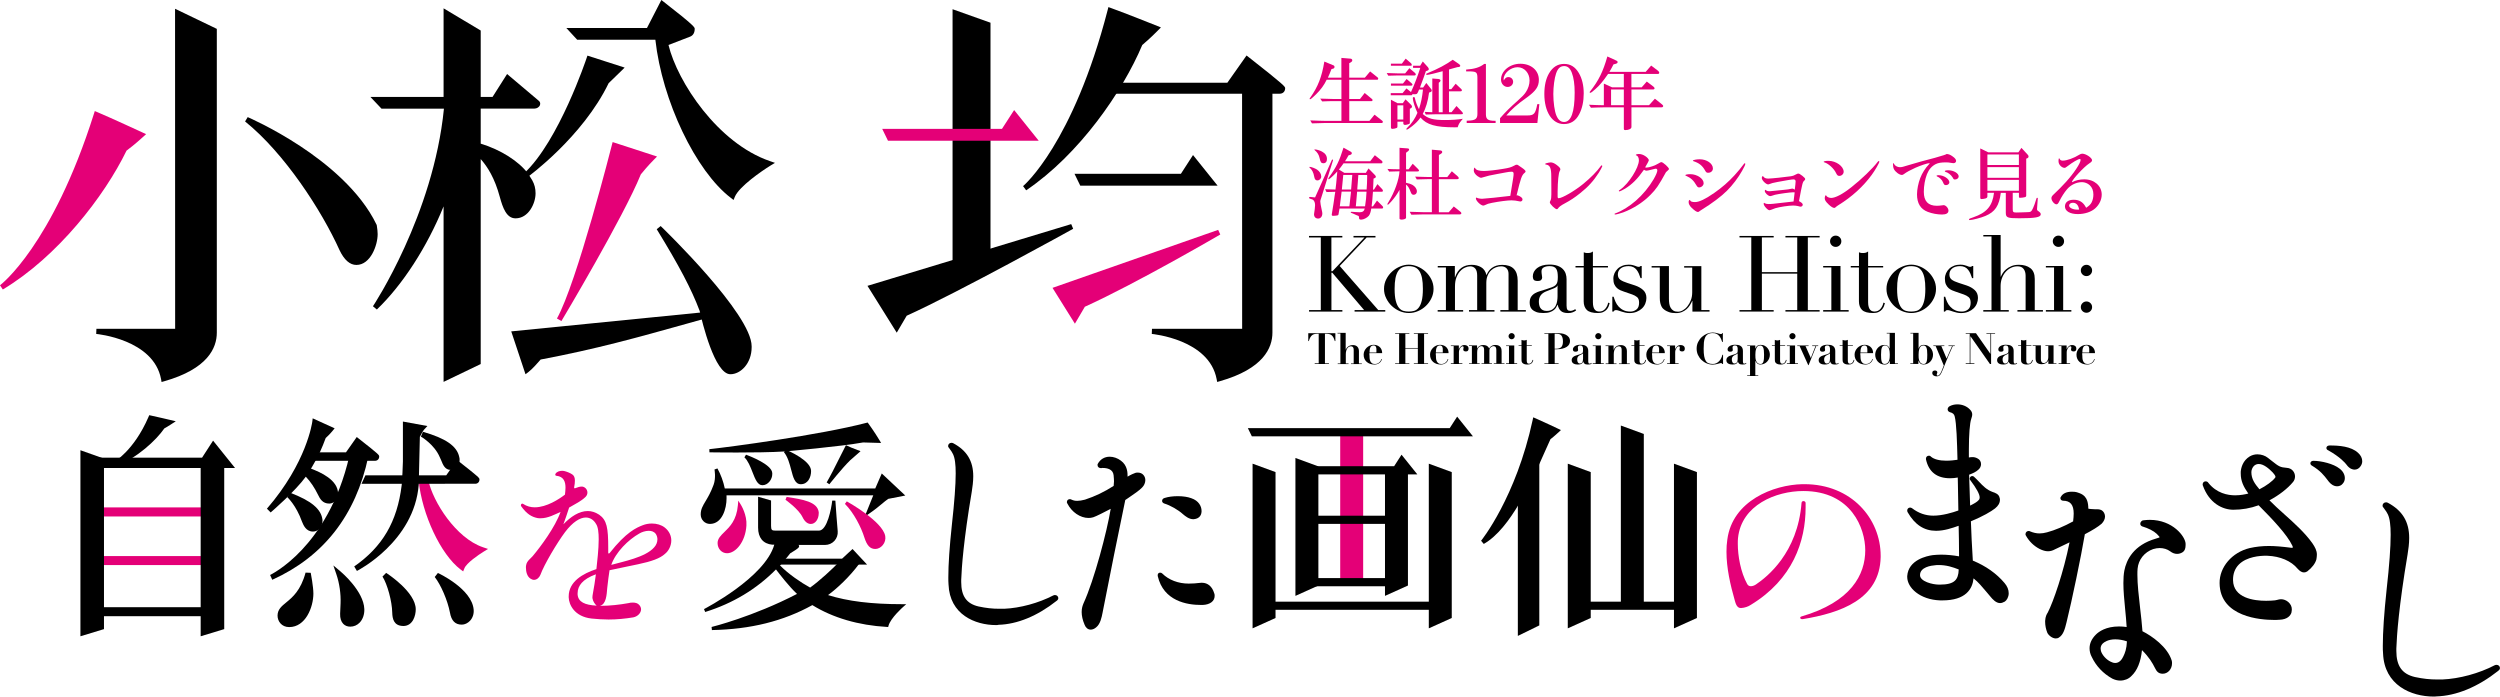 <?xml version="1.0" encoding="utf-8"?>
<!-- Generator: Adobe Illustrator 24.3.0, SVG Export Plug-In . SVG Version: 6.00 Build 0)  -->
<svg version="1.1" id="レイヤー_1" xmlns="http://www.w3.org/2000/svg" xmlns:xlink="http://www.w3.org/1999/xlink" x="0px"
	 y="0px" viewBox="0 0 620.8 172.97" style="enable-background:new 0 0 620.8 172.97;" xml:space="preserve">
<style type="text/css">
	.st0{fill:#E40077;}
</style>
<g>
	<g>
		<g>
			<g>
				<g>
					<g>
						<path class="st0" d="M0,70.84c0.13-0.09,12.95-9.8,23.33-42.6l0.21-0.66l0.64,0.27c3.47,1.46,11.15,5.03,11.23,5.06l0.87,0.4
							l-0.7,0.64c-2.06,1.88-3.69,3.11-4.16,3.46C25.94,48.7,14.34,63.71,0.7,71.89L0,70.84z"/>
					</g>
					<g>
						<path d="M40,94.17c-1.85-9.93-15.97-11.23-16.11-11.25l0.05-1.27h19.55L43.47,2.18l10.37,4.99V82.6c0,3.81-2.26,9-13.05,12.07
							l-0.67,0.19L40,94.17z"/>
					</g>
					<g>
						<path d="M88.5,65.79c-1.61,0-3.02-1.23-4.18-3.66c-4.46-9.89-13.7-24.11-23.46-31.97l0.65-1.08
							c0.06,0.03,6.11,2.63,13.03,7.19c6.41,4.22,14.9,11.04,18.97,19.53l0.04,0.09l0.05,0.34c0.09,0.63,0.18,1.23,0.18,1.92
							C93.78,60.89,92.01,65.79,88.5,65.79z"/>
					</g>
				</g>
				<g>
					<g>
						<path d="M130.17,43.02c8.63-8.04,15.43-28.41,15.5-28.61l0.2-0.6l9.24,2.97l-0.74,0.74c-0.88,0.88-2.8,2.72-3.23,3.13
							C144.69,34.02,131.11,43.9,130.97,44L130.17,43.02z"/>
					</g>
					<g>
						<g>
							<path d="M110.15,51.25C106.06,61.31,100,70.71,93.58,76.86l-0.97-0.81c0.15-0.23,15-22.63,17.63-49.07H94.73l-2.75-2.91
								h18.17v-22l9.22,5.51v16.49h2.94l3.61-5.69l7.86,6.64c0.31,0.23,0.44,0.63,0.32,1.02c-0.17,0.55-0.76,0.93-1.43,0.93h-13.3
								v8.7c4.96,1.52,9.43,4.34,11.74,7.42l0.03,0.04l1.03,1.65c0.56,1.01,0.82,2.03,0.82,3.23c0,2.54-1.77,6.21-4.97,6.21
								c-2.26,0-3.17-2.63-3.91-5.32c-1.27-4.7-3.03-7.45-4.74-9.4v50.9l-9.22,4.43V51.25z"/>
						</g>
						<g>
							<path d="M126.95,82.29l48.1-4.79l0.99,1.34l-5.1,1.43c-12.77,3.57-22.86,6.4-36.69,9.01c-0.49,0.57-2.07,2.39-3.05,3.12
								l-0.71,0.53L126.95,82.29z"/>
						</g>
						<g>
							<path d="M181.37,92.93c-3.9,0-7.02-13-7.63-15.73c-2.01-5.35-5.1-11.23-10.66-20.28l0.98-0.79
								c0.92,0.89,22.59,21.85,22.59,29.87v0.21C186.65,90.23,183.92,92.93,181.37,92.93z"/>
						</g>
						<g>
							<path class="st0" d="M138.3,79.09c4.93-8.78,13.57-42.81,13.66-43.15l0.17-0.66l11.03,3.59l-0.73,0.73
								c-1.47,1.47-2.99,3.31-3.3,3.7c-4.25,10.51-19.56,36.17-19.72,36.43L138.3,79.09z"/>
						</g>
						<g>
							<path d="M181.5,49.15c-8.74-6.64-17.09-24.16-18.76-39.29h-19.42l-2.68-2.9h20.01L164.23,0l0.6,0.47
								c7.68,5.97,7.68,6.32,7.68,6.69c0,0.96-0.4,1.64-1.12,1.93L166,11.17c2.23,9.18,12.23,24.38,25.17,28.83l1.27,0.44l-1.15,0.7
								c-2.1,1.29-7.79,5.2-8.82,7.75l-0.31,0.77L181.5,49.15z"/>
						</g>
					</g>
				</g>
				<g>
					<g>
						<g>
							<path d="M254.05,46.22c0.12-0.1,12.4-10.48,21.02-43.79l0.17-0.67l0.66,0.24c3.54,1.27,11.41,4.42,11.49,4.45l0.89,0.36
								l-0.67,0.68c-1.95,1.99-3.52,3.31-3.96,3.68c-4.87,11.58-15.65,27.18-28.83,36.09L254.05,46.22z"/>
						</g>
						<g>
							<path d="M302.12,94.17c-1.85-9.92-15.97-11.23-16.11-11.25l0.05-1.27h22.39l-0.02-61.72l7.54,0.56v62.1
								c0,3.81-2.26,9-13.05,12.07l-0.67,0.19L302.12,94.17z"/>
						</g>
						<g>
							<path class="st0" d="M261.36,71.48l41.13-14.4l0.53,1.15c-0.21,0.12-20.8,12.13-33.63,17.94l-2.47,4.21L261.36,71.48z"/>
						</g>
						<g>
							<path d="M215.41,70.98L266,55.65l0.49,1.16c-0.28,0.16-28.44,15.76-41.34,21.59l-2.47,4.21L215.41,70.98z"/>
						</g>
						<g>
							<polygon points="268.25,46.1 266.82,43.16 293.24,43.16 296.25,38.5 302.35,46.1 							"/>
						</g>
						<g>
							<polygon points="236.54,2.29 245.96,5.64 245.96,65.94 236.54,68.8 							"/>
						</g>
						<g>
							<path d="M274.36,23.28l1.25-2.73h29.16l4.77-6.77l0.53,0.41c9.06,7.1,9.06,7.34,9.06,7.72c0,0.81-0.55,1.36-1.36,1.36H274.36
								z"/>
						</g>
					</g>
					<polygon class="st0" points="220.5,34.94 219.07,32 248.81,32 251.83,27.33 257.93,34.94 					"/>
				</g>
			</g>
		</g>
		<g>
			<path class="st0" d="M158.43,140.12c-1.72,0.33-4.25,0.91-7.07,1.48c-0.14,0.91-0.43,2.96-0.57,4.4
				c-0.14,1.67-0.24,4.11-1.86,4.44c0.1,0,0.24,0,0.33,0c2.1,0,4.73-0.29,6.78-0.67c0.33-0.1,0.72-0.14,1.1-0.14
				c0.62,0,1.24,0.14,1.62,0.62c0.29,0.33,0.43,0.72,0.43,1.05c0,0.96-0.91,1.82-1.96,2.01c-2.01,0.33-4.06,0.53-6.12,0.53
				c-1.39,0-2.77-0.1-4.2-0.24c-4.3-0.48-5.64-3.49-5.69-5.26c0-0.1,0-0.14,0-0.24c0-3.68,3.54-5.69,6.88-6.78
				c0.19-1.86,0.57-4.87,0.57-7.41c0-1.62-0.14-3.06-0.67-3.82c-0.57-1-1.48-1.58-2.53-1.58c-1.43,0-3.25,1.1-5.16,3.63
				c-1.96,2.63-5.16,7.98-6.12,10.61c-0.29,0.72-0.91,1.24-1.58,1.24c-0.29,0-0.57-0.1-0.86-0.29c-0.86-0.53-1.15-1.72-1.15-2.77
				c0-0.19,0-0.38,0.05-0.57c0.14-1.05,1.19-1.72,1.62-2.25c2.01-2.39,5.59-7.21,6.93-10.99c-1.39,0.62-3.11,1.58-4.97,1.58
				c-0.24,0-0.53,0-0.76-0.05c-1.43-0.29-2.68-1-4.06-2.96c-0.05-0.1-0.05-0.14-0.05-0.24c0-0.19,0.14-0.38,0.33-0.38
				c0.1,0,0.14,0,0.19,0.05c0.96,0.62,1.91,0.86,2.91,0.86c2.96,0,6.07-2.05,7.5-3.15c0.05-0.48,0.14-1.1,0.14-1.72
				c0-1.39-0.38-2.77-2.25-2.96c-0.14,0-0.29-0.1-0.29-0.29c0-0.05,0-0.1,0.05-0.19c0.29-0.53,1-0.76,1.67-0.76
				c0.24,0,0.48,0.05,0.67,0.1c0.67,0.19,1.39,0.48,1.91,0.86c0.38,0.29,0.57,0.76,0.57,1.48c0,0.48-0.05,1-0.19,1.67v0.05
				c0,0.14,0.05,0.19,0.19,0.19c0.05,0,0.19-0.05,0.29-0.1c0.43-0.19,0.96-0.33,1.34-0.33c0.1,0,0.19,0,0.24,0
				c0.76,0.14,1.24,0.81,1.24,1.48c0,0.38-0.14,0.76-0.48,1.1c-1.15,1.1-2.44,1.67-4.06,2.63c-0.57,1.67-0.86,2.72-1.43,4.16
				c1.82-1.91,3.92-3.3,6.07-3.3c0.91,0,1.86,0.29,2.82,0.91c1.91,1.34,2.25,3.25,2.25,8.27c0,0.38,0,0.76,0,1.19
				c0,0.1,0.05,0.19,0.14,0.19c0.05,0,0.14-0.05,0.19-0.1c4.16-5.3,6.74-6.35,8.22-6.93c0.72-0.29,1.53-0.43,2.29-0.43
				c1.19,0,2.34,0.33,3.2,1c1.15,0.91,1.62,2.1,1.62,3.2c0,1.34-0.67,2.63-1.58,3.34C163.93,138.64,161.82,139.41,158.43,140.12z
				 M148.16,150.39c-0.43-0.33-0.91-1.1-1-1.67c-0.05-0.14-0.05-0.29-0.05-0.38c0-0.29,0.05-0.57,0.1-0.86
				c0.29-1.58,0.57-3.3,0.76-4.87c-1.72,0.62-2.87,1.39-3.54,2.15c-0.62,0.72-1,1.53-1,2.58c0,0.1,0,0.19,0,0.29
				C143.57,149.49,145.25,150.25,148.16,150.39z M162.44,135.92c0.53-0.57,0.81-1.29,0.81-2.01c0-0.43-0.14-0.91-0.38-1.29
				c-0.43-0.62-1.1-0.81-1.77-0.81c-0.86,0-1.77,0.33-2.34,0.67c-2.72,1.53-5.88,4.63-6.97,7.79
				C154.66,139.45,160.3,138.4,162.44,135.92z"/>
			<g>
				<path d="M176.29,130.1c-1.27,0-2.29-1.05-2.29-2.35c0-1.28,0.5-2.12,1.2-3.29c0.58-0.97,1.3-2.17,2-4.08
					c0.63-1.71,0.23-3.77,0.22-3.79l0.73-0.27c0.82,1.45,1.49,3.29,1.83,4.98h37.36l1.62-3.73l5.84,5.48l-4.24,0.83
					c-0.56,0.39-1.05,0.8-1.61,1.27c-0.8,0.67-1.71,1.43-3.16,2.42l-1.09,0.75l0.5-1.22c0.01-0.03,1.06-2.57,1.65-4.1h-36.44
					c0.01,0.24,0.01,0.47,0.01,0.73C180.43,126.28,179.33,130.1,176.29,130.1z"/>
			</g>
			<g>
				<path d="M205.27,119.79l0.03-0.04c0.44-0.78,0.94-1.66,1.42-2.6l3.34-6.6l1.39,0.62l2.24,0.87l-2.58,2.26
					c-2.01,1.96-5.14,5.91-5.17,5.95L205.27,119.79z"/>
			</g>
			<g>
				<path d="M198.86,120.24c-1.46,0-1.89-1.65-2.39-3.57c-0.39-1.49-0.83-3.18-1.8-4.39l0.46-0.61c0.64,0.27,6.28,2.69,6.28,5.29
					C201.41,118.54,200.61,120.24,198.86,120.24z"/>
			</g>
			<g>
				<path d="M182.86,112.37c-3.76,0-6.69-0.05-6.69-0.05l-0.03-0.78c4.97-0.53,27.38-3.5,39.05-6.55l0.26-0.07l0.16,0.21
					c0.02,0.02,1.53,2.09,2.82,4.25l0.37,0.62l-4.47-0.13c-5.36,0.99-19.18,2.21-19.31,2.23
					C191.57,112.32,186.5,112.37,182.86,112.37z"/>
			</g>
			<g>
				<path class="st0" d="M180.54,137.38c-1.32,0-2.35-1.11-2.35-2.52c0-1.11,0.78-1.86,1.68-2.74c1.35-1.31,3.03-2.94,3.36-6.64
					l0.1-1.16l0.62,0.98c0.06,0.1,1.58,2.53,1.4,5.22C185.09,134.63,182.65,137.38,180.54,137.38z"/>
			</g>
			<g>
				<path d="M189.32,120.49c-1.2,0-1.78-1.5-2.46-3.24c-0.52-1.33-1.11-2.84-2.01-3.69l0.4-0.65c1.09,0.4,6.52,2.5,6.52,4.62v0.17
					C191.79,119.01,190.73,120.49,189.32,120.49z"/>
			</g>
			<g>
				<polygon points="193.41,140.2 193.18,138.73 209.1,138.73 211.7,136.33 215.31,140.2 				"/>
			</g>
			<g>
				<path d="M176.7,155.69c0.1-0.02,10.26-2.53,21.22-8.21c-1.92-1.76-4.4-4.99-5.23-6.08c-4.82,4.89-10.73,8.44-17.58,10.57
					l-0.29-0.72c0.15-0.08,15.14-7.82,17.45-15.99h-0.49c-2.29-0.22-3.53-1.73-3.53-4.25v-7.66l3.22,0.93v6.31
					c0,1.03,0.23,1.17,1.06,1.17h10.88c2-0.1,3.02-5.41,3.25-7.45l0.78,0.01l0.28,3.92l0.3,3.69c0.07,0.87-0.23,1.74-0.82,2.38
					s-1.43,1.01-2.31,1.01h-6.65l0.19,0.13l0,0.23c-0.01,0.22-0.01,0.41-2.2,1.72c-0.5,0.66-1.05,1.32-1.66,1.98l-0.87,1.04
					c2.11,2.14,5.19,4.25,7.47,5.49c2.24-1.59,5.57-4.63,7.44-6.62l0.13-0.13l5.01,0.31l-0.43,0.58c-2.33,3.15-5.42,6.04-7.7,7.72
					c4.91,1.54,10.78,2.26,18.38,2.26h1.04l-0.78,0.69c-0.03,0.03-3.11,2.74-3.63,4.67l-0.08,0.31l-0.32-0.02
					c-7.04-0.4-13.43-2.27-18.51-5.42c-7.19,3.99-15.35,6.02-24.94,6.2L176.7,155.69z"/>
			</g>
			<g>
				<path class="st0" d="M201.35,130.11c-0.58,0-1.41-0.3-2.09-1.74c-1-2-4.18-4.25-4.21-4.27l0.29-0.71
					c4.1,0.65,7.64,1.21,7.97,3.81l0,0.22C203.31,128.93,202.45,130.11,201.35,130.11z"/>
			</g>
			<g>
				<path class="st0" d="M217.36,136.32c-1.28,0-2.07-0.82-2.72-2.85c-0.8-2.56-2.6-6.12-4.83-8.35l0.47-0.62
					c0.36,0.2,8.9,5,9.54,8.61c0.14,0.8-0.08,1.63-0.62,2.27C218.71,135.97,218.02,136.32,217.36,136.32z"/>
			</g>
			<g>
				<path d="M247.36,155.22c-5.27,0-11.54-2.64-11.82-10.08c-0.05-0.57-0.05-1.12-0.05-1.75c0-3.23,0.29-7.53,0.89-13.15
					c0.62-5.57,0.94-9.84,0.94-12.7c0-1.13-0.05-2.06-0.15-2.78c-0.21-1.74-0.7-2.41-1.26-3.18c-0.12-0.16-0.23-0.32-0.35-0.48
					c-0.12-0.11-0.12-0.3-0.12-0.38c0-0.41,0.37-0.76,0.81-0.76c0.12,0,0.25,0,0.44,0.09c3.41,1.82,4.99,4.43,4.99,8.22
					c0,1.33-0.19,2.69-0.37,3.84c-2.03,12.01-2.51,18.85-2.62,21.87l0,0.56c0,3.5,1.33,5.37,4.31,6.06c1.9,0.4,3.41,0.57,5.21,0.57
					h1.15c3.96-0.17,8.52-1.41,12.19-3.31c0.19-0.1,0.37-0.1,0.44-0.1c0.44,0,0.81,0.35,0.81,0.76c0,0.33-0.22,0.54-0.42,0.68
					c-4.76,3.76-9.76,5.82-14.43,5.95C247.75,155.22,247.53,155.22,247.36,155.22z"/>
			</g>
			<g>
				<path d="M270.83,156.35c-0.66,0-1.24-0.48-1.52-1.25c-0.47-1.12-0.71-2.17-0.71-3.12c0-0.94,0.22-1.57,0.45-2.14
					c2.67-5.8,5.86-17.94,6.76-23.49c-1.47,0.77-3.65,1.89-4.34,2.1c-0.4,0.12-0.8,0.17-1.16,0.17c-2.06,0-4.17-1.44-5.26-3.58
					c-0.12-0.15-0.12-0.31-0.12-0.38c0-0.4,0.3-0.71,0.71-0.71c0.11,0,0.27,0,0.43,0.11c0.43,0.21,0.88,0.31,1.41,0.31
					c0.56,0,1.2-0.1,1.94-0.3c2.48-0.81,4.82-1.93,7.12-3.41l0.01-0.07c0.04-0.39,0.08-0.73,0.08-1.06c0-0.44-0.04-0.83-0.08-1.29
					l-0.02-0.25c-0.16-1.48-1.59-1.79-2.75-1.79c-0.08,0-0.17,0-0.19,0.01l-0.08,0.04h-0.09c-0.57,0-0.87-0.36-0.87-0.71v-0.26
					l0.05-0.09c0.62-1.15,1.68-1.78,2.97-1.78c0.93,0,1.96,0.36,2.76,0.97c1.67,1.21,1.67,3.05,1.67,3.93v0.05
					c0.81-0.49,1.53-0.8,1.95-0.94c0.22-0.07,0.42-0.07,0.6-0.07c0.57,0,1.08,0.22,1.4,0.61c0.3,0.35,0.46,0.8,0.46,1.25
					c0,0.67-0.29,1.34-0.8,1.85c-0.68,0.72-2.03,1.64-3.47,2.62l-0.71,0.48c-1.21,5.77-4.41,21.54-5.58,27.68l-0.07,0.36
					c-0.22,1.1-0.54,2.76-1.59,3.59C271.75,156.16,271.29,156.35,270.83,156.35z M298.2,150.22c-3.39,0-9.28-0.93-10.71-7.17
					l-0.01-0.25c0-0.35,0.25-0.6,0.6-0.6c0.2,0,0.41,0.08,0.54,0.22c1.59,1.59,3.97,2.5,6.54,2.5c1.17,0,1.87-0.08,2.38-0.14
					c0.32-0.04,0.57-0.07,0.81-0.07l0.11,0c1.45,0,2.56,0.94,3.04,2.59c0.12,0.23,0.12,0.51,0.12,0.69c0,1.29-1.16,2.16-2.95,2.23
					h-0.01H298.2z M296.31,128.93c-1.07,0-1.96-0.75-2.56-1.25c-1.17-1.07-3.11-2.18-4.64-2.65c-0.33-0.11-0.54-0.36-0.54-0.64
					c0-0.37,0.27-0.67,0.68-0.75c0.88-0.28,1.98-0.43,3.22-0.43c1.3,0,2.48,0.18,3.34,0.5c1.89,0.63,2.56,2.04,2.56,3.15v0.26
					c-0.04,0.52-0.31,1.66-1.93,1.81l-0.02,0H296.31z"/>
			</g>
			<path class="st0" d="M447.62,153.75c-0.05,0-0.11,0-0.11,0c-0.32,0-0.48-0.16-0.48-0.37c0-0.11,0.05-0.21,0.21-0.27
				c12.48-3.61,15.94-10.46,15.94-16.47c0-5.36-3.4-14.71-15.4-14.71c-6.75,0-15.35,3.45-16.2,11.69c-0.05,0.42-0.05,0.9-0.05,1.43
				c0,2.92,0.69,7.01,2.34,9.99c0.21,0.37,0.53,0.53,0.9,0.53c0.43,0,0.96-0.21,1.33-0.48c2.66-1.81,10.3-7.76,11.26-20.24
				c0.05-0.32,0.27-0.42,0.48-0.42c0.27,0,0.48,0.16,0.53,0.42c0,0.42,0,0.8,0,1.17c0,8.39-3.19,17.85-13.6,24.17
				c-0.64,0.43-1.49,0.74-2.44,0.8c-1.12,0.05-1.38-1.38-1.54-1.86c-1.12-3.93-2.07-8.07-2.07-12.11c0-1.01,0.05-2.02,0.21-3.03
				c1.27-9.67,11.47-13.6,18.64-13.76c0.16,0,0.32,0,0.48,0c11.74,0,18.96,8.6,18.96,17.79c0,0.11,0,0.21,0,0.32
				C466.79,148.81,457.07,152.21,447.62,153.75z"/>
			<g>
				<path d="M496.65,149.76c-0.99,0-1.86-0.95-2.43-1.66c-0.32-0.37-0.65-0.76-0.97-1.15c-1-1.19-2.02-2.42-3.18-3.33
					c-0.27,2.65-1.93,5.47-7.74,5.47h-0.56c-5.05-0.18-8.17-3.16-8.17-5.82v-0.22c0.28-4.05,4.91-5,6.33-5.2
					c0.68-0.06,1.34-0.12,2.07-0.12c1.4,0,3.04,0.16,4.47,0.42v-0.7c0-1.98-0.05-4.96-0.1-6.89l-0.02,0.01
					c-1.57,0.55-3.52,1.24-5.59,1.24c-2.96,0-5.26-1.5-7.04-4.59c-0.12-0.16-0.12-0.37-0.12-0.45c0-0.42,0.31-0.73,0.73-0.73
					c0.15,0,0.29,0.07,0.45,0.15c1.63,1.25,3.39,1.86,5.31,1.86c2.24,0,4.76-0.76,6.21-1.28c-0.01-1.83-0.06-4.2-0.11-6.3
					l-0.04-1.89c-0.62,0.12-1.28,0.18-1.91,0.18c-3.28,0-5.29-1.57-5.98-4.67l-0.01-0.2c0-0.42,0.31-0.73,0.73-0.73
					c0.28,0,0.44,0.12,0.53,0.25c0.75,0.64,2.09,0.99,3.78,0.99c1.04,0,2.04-0.12,2.79-0.23l0-0.15c-0.11-4.18-0.23-8.92-0.7-10.65
					c-0.12-0.53-0.5-0.85-1.16-1.01c-0.38-0.12-0.58-0.39-0.58-0.72c0-0.33,0.21-0.63,0.55-0.8c0.58-0.29,1.19-0.43,1.86-0.43
					c1.23,0,2.37,0.47,3.14,1.3c0.38,0.38,0.55,0.76,0.55,1.22c0,0.35-0.13,0.74-0.24,1.08c-0.36,0.99-0.59,3.96-0.59,7.6v1.99
					c0.25-0.05,0.53-0.09,0.84-0.09c0.38,0,0.8,0.04,1.31,0.33c0.55,0.27,0.87,0.79,0.87,1.41c0,0.53-0.24,1.02-0.65,1.37
					c-0.64,0.59-1.32,0.88-2.31,1.26c0.05,1.95,0.15,5.02,0.25,7.67c0.93-0.46,1.75-0.91,2.12-1.37c0.18-0.18,0.25-0.37,0.25-0.65
					c0-0.8-0.76-2.21-2.33-4.3c-0.14-0.13-0.14-0.32-0.14-0.4c0-0.33,0.29-0.62,0.62-0.62c0.13,0,0.3,0.03,0.5,0.23
					c0.41,0.37,0.81,0.79,1.2,1.2c0.93,0.98,1.89,1.99,3.35,2.52c0.69,0.23,1.59,0.53,1.76,1.49c0.07,0.17,0.07,0.33,0.07,0.45
					c0,0.8-0.4,1.5-1.21,2.15c-0.95,0.75-3.01,1.97-6,3.2c0.07,2.35,0.28,6.66,0.48,9.76c3.23,1.33,5.88,3.2,7.87,5.56
					c0.69,0.8,1.04,1.66,1.04,2.55c0,0.93-0.48,1.74-0.96,2.06C497.43,149.62,497.01,149.76,496.65,149.76z M481.37,140.31
					c-0.26,0-0.58,0-0.82,0.05c-0.94,0.07-3.83,0.44-3.77,2.51c0.04,1.51,3.08,2.3,4.7,2.3l0.24,0c1.81,0,2.98-0.3,3.69-0.94
					c0.63-0.57,0.95-1.47,0.98-2.82C484.9,140.82,483.36,140.31,481.37,140.31z"/>
			</g>
			<g>
				<path d="M526.49,169c-0.65,0-1.33-0.17-1.97-0.49c-2.26-1.25-4.02-3.11-5.1-5.39c-0.35-0.64-0.54-1.38-0.54-2.13
					c0-1.22,0.53-2.37,1.57-3.41c0.75-0.75,2.5-2.02,5.76-2.02c0.65,0,1.26,0.05,1.88,0.14c-0.08-1.47-0.23-3.01-0.38-4.51
					c-0.21-2.16-0.43-4.4-0.43-6.38c0-1.22,0.07-2.2,0.23-3.09c0.53-2.75,2.32-6.36,7.83-7.97c0.72-0.19,0.91-0.3,0.95-0.36
					c-0.02-0.05-0.16-0.26-0.73-0.83c-0.79-0.74-2.05-1.38-3.64-1.86c-0.3-0.14-0.45-0.38-0.45-0.66c0-0.37,0.38-0.84,0.79-0.84
					c0.49-0.06,1.05-0.11,1.57-0.11c5.72,0,8.83,4.15,8.9,5.92v0.35c0,0.82-0.22,1.4-0.67,1.72c-0.47,0.32-0.95,0.46-1.46,0.46
					c-0.57,0-1.16-0.22-1.7-0.64c-0.72-0.53-1.63-0.81-2.61-0.81c-0.51,0-1.01,0.08-1.62,0.26c-2.17,0.76-3.66,2.63-3.86,4.86
					c-0.05,0.44-0.05,0.99-0.05,1.53c0,2.36,0.33,5.24,0.68,8.29c0.22,1.91,0.45,3.89,0.58,5.72c2.3,1.15,6.22,3.86,7.27,7.3
					c0.07,0.22,0.07,0.48,0.07,0.67c0,1.42-1.03,2.58-2.3,2.58c-1.13,0-1.55-0.66-1.92-1.39c-0.65-1.31-1.5-2.75-3.24-4.47
					c-0.3,2.91-1.18,5.08-2.63,6.43C528.58,168.6,527.56,169,526.49,169z M525.26,158.76c-1.78,0-2.76,0.71-3.09,1.02
					c-0.36,0.36-0.54,0.77-0.54,1.22c0,0.29,0.05,0.59,0.15,0.88c0.54,1.28,1.73,2.23,2.62,2.55c0.38,0.19,0.76,0.2,0.87,0.2
					c1.02,0,1.65-0.88,1.99-1.62c0.42-0.84,0.82-1.88,0.9-3.75C527.17,158.93,526.2,158.76,525.26,158.76z M510.49,158.54
					c-0.83,0-1.75-0.72-2.09-1.39c-0.36-0.9-0.55-1.84-0.55-2.75v-0.22c0.06-1.13,0.42-1.71,0.62-2.02l0.05-0.09
					c1.33-2.56,3.9-9.94,5.39-17.39c-1.1,0.54-2.12,1.02-2.95,1.41l-0.66,0.31c-0.59,0.33-1.15,0.49-1.74,0.49
					c-0.64,0-1.31-0.19-2.13-0.6c-1.4-0.73-2.55-1.86-3.34-3.26c-0.12-0.16-0.12-0.32-0.12-0.39c0-0.44,0.34-0.79,0.79-0.79
					c0.07,0,0.22,0,0.38,0.11c0.78,0.33,1.56,0.5,2.31,0.5c0.58,0,1.21-0.09,1.85-0.27c1.96-0.52,4.26-1.49,6.5-2.72l0.01-0.14
					c0.06-0.53,0.13-1.18,0.13-1.8c0-2.17-0.83-3.19-2.63-3.19c-0.37,0-0.67-0.28-0.67-0.62c0-0.16,0.04-0.25,0.12-0.34
					c0.45-0.84,1.39-1.28,2.73-1.28c0.28,0,0.99,0.02,1.43,0.2c1.11,0.37,2.65,0.88,2.65,4c0.13,0.08,1.01,0.13,1.49,0.15l0.33,0.02
					l0.38-0.01c0.61,0,1.29,0.11,1.74,0.94c0.14,0.29,0.21,0.57,0.21,0.86c0,0.6-0.31,1.25-0.84,1.79
					c-0.85,0.74-2.25,1.61-4.17,2.61c-0.92,5.45-3.25,16.7-4.51,21.71l-0.05,0.21c-0.39,1.57-0.76,3.05-1.86,3.72
					C511.1,158.46,510.8,158.54,510.49,158.54z"/>
			</g>
			<g>
				<path d="M564.66,153.94c-3.15,0-13.42-0.66-13.49-9.12c-0.06-3.99,3.08-7.66,7.46-8.72c1.58-0.35,3.1-0.52,4.79-0.52
					c1.49,0,3.22,0.14,5.59,0.45l0.12,0c0.08,0,0.22-0.01,0.22-0.11c0-0.09-0.03-0.25-0.13-0.44c-1.27-2.7-4.92-6.56-8.36-10.01
					c-2.03,0.74-4.14,1.11-6.28,1.11c-2.65,0-6.03-1.6-7.59-6.08l-0.02-0.06v-0.18c0-0.42,0.31-0.73,0.73-0.73
					c0.25,0,0.55,0.12,0.69,0.39c2.04,2.54,4.74,3.08,6.64,3.08c1.32,0,2.49-0.24,3.27-0.44c-1.22-1.74-1.88-3.12-1.88-4.98v-0.45
					c0.09-0.99,0.5-2.75,2.26-3.81c0.61-0.34,1.24-0.5,1.88-0.5c0.96,0,1.93,0.33,2.6,0.87c0.38,0.29,0.72,0.55,1.01,0.79
					c1.69,1.33,2,1.57,3.69,1.7c1.32,0.07,2.04,1.15,2.04,2.13c0,0.52-0.17,0.99-0.48,1.37c-1.34,1.63-3.51,3.31-5.87,4.56
					c1.08,1.11,2.35,2.26,3.69,3.46c2.51,2.25,5.11,4.59,6.95,7.17c0.7,1.03,1.14,1.86,1.14,2.86c0,0.36-0.06,0.78-0.12,1.17
					c-0.27,1.02-1.1,2.1-2.28,3c-0.24,0.16-0.53,0.25-0.8,0.25c-0.51,0-1.04-0.31-1.58-0.92c-1.59-1.93-4.33-3.1-7.5-3.22
					c-0.14,0-0.28-0.01-0.42-0.01c-1.35,0-4.72,0.21-6.68,2.19c-0.97,0.99-1.46,2.28-1.44,3.85c0.05,4.48,5.18,5.15,8.22,5.15
					c0.87,0,1.57-0.05,2.2-0.11c0.19-0.02,0.38-0.07,0.57-0.12c0.29-0.08,0.59-0.16,0.92-0.16c0.65,0,1.3,0.25,1.83,0.71
					c0.57,0.51,0.86,1.12,0.86,1.81c0,0.28-0.05,0.5-0.09,0.74l-0.02,0.12c-0.24,0.65-0.92,1.64-2.95,1.72
					C565.63,153.94,565.11,153.94,564.66,153.94z M560.91,115.22c-0.47,0-0.83,0.14-1.2,0.46c-0.38,0.38-0.65,1.01-0.65,1.55
					c0,1.7,0.82,2.87,2,4.27c1.7-0.86,3.3-2.04,3.89-2.87c0.07-0.08,0.1-0.14,0.1-0.22c0-0.31-0.48-0.85-0.68-1.08
					C563.45,116.37,562.11,115.22,560.91,115.22z M580.32,120.76c-0.69,0-1.39-0.39-1.98-1.09l-0.37-0.48
					c-0.86-1.12-1.74-2.29-3.9-3.58c-0.2-0.1-0.36-0.33-0.36-0.56c0-0.3,0.26-0.62,0.73-0.62c1.98,0,5.04,0.74,6.51,1.93
					c0.83,0.61,1.32,1.48,1.32,2.38c0,0.54-0.2,1.03-0.56,1.4C581.42,120.52,580.9,120.76,580.32,120.76z M584.69,116.62
					c-0.42,0-1.24-0.16-2-1.23c-0.31-0.41-1.57-1.91-4.57-3.58c-0.27-0.08-0.43-0.35-0.43-0.57c0-0.3,0.25-0.62,0.79-0.62
					c2.38,0,5.34,0.21,7.09,1.84c0.67,0.6,1.02,1.32,1.02,2.08c0,0.47-0.17,0.94-0.48,1.32
					C585.8,116.32,585.26,116.62,584.69,116.62z"/>
			</g>
			<g>
				<path d="M604.35,172.97c-5.62,0-12.29-2.81-12.59-10.73c-0.06-0.61-0.06-1.19-0.06-1.86c0-3.46,0.31-8.05,0.95-14.03
					c0.67-5.94,1-10.5,1-13.55c0-1.21-0.05-2.21-0.16-2.97c-0.22-1.87-0.75-2.58-1.36-3.4c-0.12-0.17-0.25-0.33-0.37-0.51
					c-0.12-0.12-0.12-0.31-0.12-0.39c0-0.43,0.38-0.79,0.84-0.79c0.13,0,0.26,0,0.46,0.1c3.63,1.94,5.31,4.72,5.31,8.75
					c0,1.42-0.2,2.86-0.4,4.09c-2.16,12.82-2.68,20.12-2.79,23.34v0.6c0,3.75,1.42,5.76,4.62,6.5c2.03,0.43,3.64,0.61,5.56,0.61
					h1.23c4.23-0.18,9.11-1.5,13.02-3.54c0.2-0.1,0.38-0.1,0.46-0.1c0.46,0,0.84,0.36,0.84,0.79c0,0.33-0.23,0.55-0.44,0.71
					c-5.08,4.01-10.41,6.21-15.39,6.34C604.76,172.97,604.52,172.97,604.35,172.97z"/>
			</g>
			<g>
				<g>
					<g>
						<path d="M67.07,142.78c0.04-0.02,3.67-1.75,7.89-6.24c3.9-4.15,9.11-11.56,11.8-23.36l0.12-0.51h4.73l-0.17,0.79
							c-3.1,14.51-11.11,24.77-23.83,30.51L67.07,142.78z"/>
					</g>
					<g>
						<path d="M66.28,126.32c9.91-11.44,11.24-21.45,11.26-21.55l0.11-0.89l5.45,2.48l-0.54,0.66c-0.65,0.79-1.39,1.49-1.68,1.75
							c-0.44,1.2-0.93,2.4-1.47,3.58l-0.85,1.7c-0.44,0.79-0.87,1.57-1.33,2.33c2.3,0.85,6.72,2.78,6.72,6.22
							c0,1.46-1.12,2.45-2.17,2.45c-1.72,0-2.33-1.22-2.82-2.21c-0.86-1.76-1.85-3.23-3.02-4.47c-2.66,3.65-8.47,8.65-8.73,8.88
							L66.28,126.32z"/>
					</g>
					<g>
						<path d="M71.81,155.72c-1.88,0-2.89-1.46-2.89-2.84c0-1.53,1-2.34,2.15-3.28c1.52-1.25,3.61-2.95,4.81-7.41l1.28,0.05
							c0.03,0.14,0.66,3.43,0.66,5.17C77.81,150.76,75.9,155.72,71.81,155.72z"/>
					</g>
					<g>
						<path d="M77.74,132c-1.74,0-2.38-1.57-2.73-2.42c-1.5-4.2-3.66-6.11-3.68-6.13l0.66-1.11c5.3,1.99,7.79,4.08,8.09,6.75l0,0.3
							C80.07,131,78.86,132,77.74,132z"/>
					</g>
					<g>
						<path d="M86.97,155.61c-0.69,0-1.29-0.24-1.73-0.69c-0.55-0.57-0.81-1.41-0.78-2.5l0.11-2.58c0.1-2.33-0.28-5.02-1.03-7.2
							l-0.76-2.23l1.8,1.51c0.23,0.2,5.73,4.86,5.89,9.32c0.05,1.33-0.38,2.56-1.16,3.37C88.68,155.26,87.87,155.61,86.97,155.61z"
							/>
					</g>
					<g>
						<path d="M100.05,155.44c-2.27-0.06-2.61-1.8-2.65-3.32c-0.05-2.8-1.21-7.06-2.42-8.95l0.91-0.91c0.3,0.19,7.35,4.76,7.35,9.06
							c0,1.43-0.65,4.13-3.11,4.13L100.05,155.44z"/>
					</g>
					<g>
						<path d="M111.86,116.68c-1.36,0-1.89-1.32-2.27-2.29c-0.13-0.32-0.25-0.62-0.38-0.85c-1.36-3.22-4.66-5.11-4.69-5.12l0.5-1.2
							c5.68,1.63,8.46,3.56,9.02,6.26l0.03,0.15c0.03,0.11,0.06,0.23,0.06,0.32c0.05,0.73-0.16,1.42-0.6,1.93
							c-0.4,0.46-0.96,0.75-1.54,0.8C111.96,116.68,111.91,116.68,111.86,116.68z"/>
					</g>
					<g>
						<path d="M114.67,155.11c-1.64,0-2.58-0.96-2.94-3c-0.58-3.02-2.25-6.9-3.78-8.83l0.79-1c0.34,0.16,8.44,3.97,8.88,9.1
							c0.09,1.06-0.23,2.04-0.9,2.77C116.15,154.75,115.41,155.11,114.67,155.11z"/>
					</g>
					<g>
						<path class="st0" d="M114.33,141.38c-4.87-3.7-9.53-13.6-10.37-22.07l-0.08-0.83l2.38,0.32l0.1,0.45
							c1.16,5.4,6.86,14.34,13.51,16.62l1.31,0.45l-1.19,0.73c-1.12,0.69-4.13,2.75-4.66,4.05l-0.32,0.79L114.33,141.38z"/>
					</g>
					<g>
						<path d="M89.78,120.13l0.96-2.1h20.07l2.68-3.81l0.54,0.43c5.03,3.95,5.03,4.03,5.03,4.43c0,0.61-0.44,1.05-1.05,1.05H89.78z"
							/>
					</g>
					<g>
						<path d="M75.93,114.43l0.96-2.1h9.02l2.68-3.81l0.54,0.43c5.03,3.95,5.03,4.03,5.03,4.43c0,0.61-0.44,1.05-1.05,1.05H75.93z"
							/>
					</g>
					<g>
						<path d="M87.96,140.66c7.03-4.9,10.67-11.11,11.78-20.13c0.02-0.18,0.04-0.35,0.05-0.53c0.06-0.97,0.26-4.22,0.26-5.38v-9.94
							l6.08,1.11l-0.81,0.88c-0.26,0.28-0.76,1.19-1.06,1.79l-0.28,11.88c-1.1,14.17-15.21,21.37-15.35,21.44L87.96,140.66z"/>
					</g>
				</g>
			</g>
			<g>
				<g>
					<g>
						<polygon points="393.06,151.43 392.07,149.4 419.05,149.4 419.05,151.43 						"/>
					</g>
					<g>
						<polygon points="389.31,115.14 395.01,117.23 395.01,153.46 389.31,156.03 						"/>
					</g>
					<g>
						<polygon points="415.68,115.14 421.38,117.23 421.38,153.46 415.68,156.03 						"/>
					</g>
					<g>
						<polygon points="402.49,105.67 408.19,107.76 408.19,150.94 402.49,150.94 						"/>
					</g>
					<g>
						<polygon points="376.91,120.22 382.24,112.67 382.24,155.3 376.91,157.91 						"/>
					</g>
					<g>
						<path d="M367.78,134.28c0.09-0.1,8.66-10.73,12.82-30.03l0.13-0.62l0.59,0.25c1.73,0.75,5.55,2.56,5.59,2.58l0.7,0.33
							l-0.56,0.53c-0.98,0.91-1.76,1.53-2.04,1.74c-0.39,0.83-0.84,1.85-1.35,3c-3.18,7.18-8.49,19.21-15.21,23.01L367.78,134.28z"
							/>
					</g>
				</g>
			</g>
			<g>
				<g>
					<g>
						<path d="M28.26,114.74c0.05-0.03,4.94-2.73,8.59-11.15l0.21-0.49l0.52,0.11c1.43,0.3,4.59,1.05,4.59,1.05l1.48,0.35
							l-1.28,0.83c-0.71,0.46-1.3,0.8-1.56,0.94c-2.12,3.05-6.61,7.14-11.99,9.53L28.26,114.74z"/>
					</g>
					<g>
						<polygon points="24.8,116.22 23.16,113.64 50.18,113.64 52.91,109.42 58.37,116.22 						"/>
					</g>
					<g>
						<polygon class="st0" points="22.87,128.25 21.78,126 53.19,126 53.52,128.25 						"/>
					</g>
					<g>
						<polygon class="st0" points="23.22,140.32 22.12,138.08 53.54,138.08 53.87,140.32 						"/>
					</g>
					<g>
						<polygon points="23.22,153.02 22.12,150.78 53.54,150.78 53.87,153.02 						"/>
					</g>
					<g>
						<polygon points="19.97,111.8 25.82,113.88 25.82,156.22 19.97,158 						"/>
					</g>
					<g>
						<polygon points="49.83,114.32 55.68,114.38 55.68,156.22 49.83,158 						"/>
					</g>
				</g>
			</g>
			<g>
				<g>
					<g>
						<polygon points="314.8,151.43 313.8,149.4 358.17,149.4 358.17,151.43 						"/>
					</g>
					<g>
						<polygon class="st0" points="332.8,106.96 338.5,106.96 338.5,144.94 332.8,145.17 						"/>
					</g>
					<g>
						<polygon points="311.04,115.14 316.74,117.23 316.74,153.46 311.04,156.03 						"/>
					</g>
					<g>
						<polygon points="321.68,113.72 327.38,115.81 327.38,145.4 321.68,147.97 						"/>
					</g>
					<g>
						<polygon points="343.92,116.91 349.62,116.52 349.62,145.4 343.92,147.97 						"/>
					</g>
					<g>
						<polygon points="354.8,115.14 360.5,117.23 360.5,153.46 354.8,156.03 						"/>
					</g>
					<g>
						<rect x="324.7" y="128.06" width="22.47" height="2.03"/>
					</g>
					<g>
						<rect x="324.7" y="143.55" width="22.47" height="2.03"/>
					</g>
					<g>
						<polygon points="322.93,117.8 321.93,115.77 346.19,115.77 348.03,112.91 351.95,117.8 						"/>
					</g>
					<g>
						<polygon points="310.86,108.35 309.87,106.32 359.99,106.32 361.84,103.46 365.76,108.35 						"/>
					</g>
				</g>
			</g>
		</g>
	</g>
	<g>
		<g>
			<path d="M325.05,77h2.93V58.96h-2.93v-0.37h8.28v0.37h-2.72v8.39h0.26l7.97-8.39h-2.74v-0.37h5.46v0.37h-2.19l-6.7,7.09
				L342.25,77h1.74v0.37h-7.62V77h2.37l-7.91-9.28h-0.21V77h2.72v0.37h-8.28V77z"/>
			<path d="M343.68,71.73c0-0.86,0.19-1.66,0.57-2.4c0.38-0.74,0.86-1.38,1.45-1.91c0.59-0.54,1.25-0.95,1.98-1.25
				c0.73-0.3,1.45-0.45,2.15-0.45c0.7,0,1.42,0.15,2.15,0.45c0.73,0.3,1.39,0.72,1.98,1.25c0.59,0.54,1.07,1.17,1.45,1.91
				c0.38,0.74,0.57,1.54,0.57,2.4c0,0.83-0.18,1.61-0.53,2.33c-0.35,0.73-0.81,1.37-1.38,1.91c-0.57,0.55-1.23,0.98-1.96,1.29
				c-0.74,0.32-1.49,0.47-2.27,0.47c-0.77,0-1.53-0.16-2.27-0.47c-0.74-0.32-1.39-0.75-1.97-1.29c-0.57-0.54-1.03-1.18-1.38-1.91
				C343.85,73.33,343.68,72.55,343.68,71.73z M346.31,71.73c0,1.25,0.1,2.24,0.29,2.98c0.19,0.74,0.45,1.31,0.77,1.7
				c0.32,0.4,0.69,0.66,1.11,0.78c0.42,0.12,0.87,0.18,1.34,0.18c0.47,0,0.92-0.06,1.35-0.18c0.42-0.12,0.79-0.38,1.11-0.78
				c0.32-0.4,0.57-0.96,0.76-1.7s0.29-1.73,0.29-2.98c0-1.05-0.07-1.94-0.21-2.65c-0.14-0.71-0.36-1.29-0.65-1.74
				c-0.29-0.45-0.66-0.77-1.09-0.96c-0.44-0.19-0.96-0.29-1.56-0.29c-0.6,0-1.12,0.1-1.56,0.29c-0.44,0.19-0.8,0.51-1.09,0.96
				c-0.29,0.45-0.51,1.03-0.65,1.74C346.38,69.79,346.31,70.67,346.31,71.73z"/>
			<path d="M357.02,77h2.03V66.42h-2.03v-0.37h4.25v2.77h0.05c0.37-1.06,0.9-1.83,1.6-2.32c0.69-0.49,1.53-0.74,2.52-0.74
				c0.88,0,1.66,0.19,2.33,0.58c0.68,0.39,1.12,1.03,1.33,1.93h0.05c0.12-0.32,0.29-0.62,0.5-0.92c0.21-0.3,0.47-0.57,0.79-0.8
				c0.32-0.24,0.69-0.43,1.12-0.57c0.43-0.14,0.92-0.21,1.46-0.21c2.57,0,3.85,1.31,3.85,3.93V77h2.03v0.37h-6.33V77h2.03v-8.97
				c0-0.6-0.16-1.06-0.49-1.4c-0.33-0.33-0.77-0.5-1.33-0.5c-0.44,0-0.88,0.08-1.32,0.25c-0.44,0.17-0.84,0.42-1.19,0.75
				c-0.35,0.33-0.64,0.76-0.86,1.29c-0.22,0.53-0.33,1.14-0.33,1.85V77h2.03v0.37h-6.33V77h2.03v-8.6c0-0.77-0.16-1.35-0.47-1.71
				c-0.32-0.37-0.74-0.55-1.27-0.55c-0.37,0-0.77,0.09-1.21,0.28c-0.44,0.18-0.85,0.47-1.23,0.87c-0.38,0.4-0.69,0.91-0.95,1.54
				c-0.26,0.63-0.38,1.41-0.38,2.32V77h2.03v0.37h-6.33V77z"/>
			<path d="M391.39,77.08c-0.23,0.18-0.5,0.33-0.82,0.46c-0.32,0.13-0.7,0.2-1.16,0.2c-0.84,0-1.45-0.18-1.83-0.54
				c-0.38-0.36-0.64-0.87-0.78-1.52h-0.05c-0.07,0.16-0.17,0.36-0.29,0.59c-0.12,0.24-0.31,0.47-0.57,0.69
				c-0.25,0.22-0.59,0.4-1.02,0.55c-0.42,0.15-0.96,0.22-1.61,0.22c-0.74,0-1.33-0.08-1.77-0.25c-0.44-0.17-0.78-0.37-1.03-0.62
				c-0.25-0.25-0.41-0.52-0.49-0.83c-0.08-0.31-0.12-0.59-0.12-0.86c0-0.61,0.12-1.11,0.37-1.48c0.25-0.37,0.57-0.66,0.96-0.88
				c0.4-0.22,0.83-0.4,1.32-0.54c0.48-0.14,0.97-0.29,1.46-0.45c0.58-0.19,1.06-0.36,1.44-0.5c0.38-0.14,0.67-0.31,0.88-0.51
				c0.21-0.2,0.36-0.46,0.44-0.76c0.08-0.31,0.12-0.73,0.12-1.25c0-0.42-0.03-0.8-0.08-1.13c-0.05-0.33-0.15-0.62-0.29-0.86
				c-0.14-0.24-0.34-0.42-0.61-0.54c-0.26-0.12-0.62-0.18-1.06-0.18c-0.58,0-1.06,0.1-1.44,0.3c-0.38,0.2-0.57,0.53-0.57,0.99
				c0,0.3,0.03,0.59,0.08,0.88c0.05,0.29,0.08,0.51,0.08,0.65c0,0.25-0.09,0.45-0.26,0.62c-0.18,0.17-0.43,0.25-0.77,0.25
				c-0.58,0-0.94-0.11-1.08-0.32c-0.14-0.21-0.21-0.48-0.21-0.82c0-0.39,0.09-0.76,0.26-1.11c0.18-0.35,0.44-0.66,0.78-0.94
				c0.34-0.27,0.77-0.49,1.29-0.65c0.52-0.16,1.11-0.24,1.78-0.24c0.81,0,1.49,0.1,2.03,0.3c0.54,0.2,0.98,0.47,1.32,0.82
				c0.33,0.34,0.57,0.73,0.71,1.16c0.14,0.43,0.21,0.88,0.21,1.36v6.57c0,0.51,0.08,0.85,0.24,1.03c0.16,0.18,0.39,0.26,0.69,0.26
				c0.19,0,0.4-0.04,0.61-0.11c0.21-0.07,0.41-0.18,0.61-0.32L391.39,77.08z M386.77,70.91h-0.05c-0.04,0.23-0.33,0.46-0.87,0.69
				l-1.98,0.79c-0.56,0.23-0.99,0.55-1.29,0.96c-0.3,0.41-0.45,0.93-0.45,1.54c0,0.26,0.03,0.54,0.08,0.82
				c0.05,0.28,0.15,0.53,0.29,0.75c0.14,0.22,0.34,0.4,0.59,0.54c0.25,0.14,0.58,0.21,0.99,0.21c0.58,0,1.05-0.12,1.41-0.37
				c0.36-0.25,0.63-0.55,0.82-0.92s0.31-0.77,0.37-1.2c0.06-0.43,0.09-0.82,0.09-1.17V70.91z"/>
			<path d="M391.25,66.05h2.03v-3.4c0.14,0.05,0.27,0.1,0.4,0.13c0.12,0.04,0.33,0.05,0.63,0.05c0.26,0,0.49-0.03,0.69-0.09
				c0.19-0.06,0.38-0.16,0.55-0.3v3.61h3.74v0.37h-3.74v8.62c0,0.49,0.05,0.89,0.14,1.2c0.1,0.31,0.22,0.55,0.38,0.71
				c0.16,0.17,0.33,0.28,0.51,0.33c0.18,0.05,0.36,0.08,0.54,0.08c0.62,0,1.11-0.22,1.49-0.67c0.38-0.45,0.62-0.96,0.73-1.54
				l0.37,0.13c-0.05,0.23-0.13,0.48-0.24,0.77c-0.11,0.28-0.27,0.55-0.49,0.8c-0.22,0.25-0.51,0.47-0.86,0.63
				c-0.35,0.17-0.79,0.25-1.32,0.25c-1.32,0-2.24-0.25-2.76-0.76c-0.52-0.51-0.78-1.23-0.78-2.16v-8.39h-2.03V66.05z"/>
			<path d="M400.41,73.68h0.29c0.12,0.42,0.28,0.85,0.47,1.28c0.19,0.43,0.45,0.83,0.78,1.19c0.33,0.36,0.73,0.66,1.2,0.88
				c0.47,0.23,1.05,0.34,1.71,0.34c0.56,0,1.06-0.17,1.5-0.51c0.44-0.34,0.66-0.9,0.66-1.68c0-0.67-0.17-1.14-0.51-1.41
				c-0.34-0.27-0.74-0.49-1.2-0.65l-2.06-0.71c-0.26-0.09-0.55-0.2-0.86-0.33c-0.31-0.13-0.59-0.32-0.86-0.55
				c-0.26-0.24-0.48-0.54-0.65-0.91c-0.17-0.37-0.25-0.84-0.25-1.42c0-0.49,0.1-0.95,0.29-1.37c0.19-0.42,0.46-0.79,0.79-1.11
				c0.33-0.32,0.73-0.56,1.2-0.74c0.47-0.18,0.97-0.26,1.52-0.26c0.39,0,0.7,0.03,0.94,0.09c0.24,0.06,0.44,0.12,0.62,0.18
				c0.18,0.06,0.33,0.12,0.47,0.18c0.14,0.06,0.31,0.09,0.5,0.09s0.33-0.07,0.42-0.21h0.29v3.01h-0.29
				c-0.12-0.39-0.26-0.76-0.42-1.12c-0.16-0.36-0.35-0.68-0.57-0.96c-0.22-0.28-0.49-0.5-0.82-0.66c-0.33-0.16-0.71-0.24-1.15-0.24
				c-0.84,0-1.5,0.19-1.97,0.57c-0.47,0.38-0.7,0.88-0.7,1.52c0,0.56,0.2,0.99,0.59,1.28c0.4,0.29,0.98,0.56,1.75,0.8l1.93,0.63
				c0.83,0.28,1.5,0.67,2.03,1.16c0.53,0.49,0.79,1.14,0.79,1.95c0,0.47-0.09,0.94-0.28,1.4c-0.18,0.46-0.46,0.86-0.82,1.2
				c-0.36,0.34-0.8,0.62-1.32,0.83c-0.52,0.21-1.11,0.32-1.78,0.32c-0.39,0-0.74-0.04-1.07-0.12c-0.33-0.08-0.62-0.16-0.9-0.25
				c-0.27-0.09-0.52-0.17-0.75-0.25c-0.23-0.08-0.44-0.12-0.63-0.12c-0.19,0-0.33,0.04-0.42,0.12c-0.09,0.08-0.16,0.16-0.21,0.25
				h-0.29V73.68z"/>
			<path d="M424.51,77.37h-4.25v-2.66h-0.05c-0.16,0.35-0.35,0.71-0.57,1.07c-0.22,0.36-0.49,0.69-0.82,0.98
				c-0.33,0.29-0.7,0.53-1.13,0.71c-0.43,0.18-0.94,0.28-1.52,0.28c-0.7,0-1.28-0.08-1.71-0.24c-0.44-0.16-0.78-0.33-1.03-0.5
				c-0.12-0.09-0.26-0.2-0.41-0.33c-0.15-0.13-0.29-0.31-0.41-0.54c-0.12-0.23-0.23-0.52-0.32-0.88c-0.09-0.36-0.13-0.8-0.13-1.33
				v-7.49h-2.03v-0.37h4.3v8.1c0,0.46,0.03,0.88,0.09,1.27c0.06,0.39,0.18,0.73,0.36,1.02c0.18,0.29,0.4,0.52,0.69,0.69
				c0.28,0.17,0.65,0.25,1.11,0.25c0.39,0,0.79-0.11,1.2-0.34c0.41-0.23,0.79-0.55,1.13-0.98c0.34-0.42,0.63-0.93,0.86-1.52
				c0.23-0.59,0.34-1.25,0.34-1.99v-6.12h-2v-0.37h4.27V77h2.03V77.37z"/>
			<path d="M431.95,77h2.93V58.96h-2.93v-0.37h8.49v0.37h-2.93v8.62h8.78v-8.62h-2.93v-0.37h8.49v0.37h-2.93V77h2.93v0.37h-8.49V77
				h2.93v-9.05h-8.78V77h2.93v0.37h-8.49V77z"/>
			<path d="M452.73,77h2.03V66.42h-2.03v-0.37h4.3V77h2.03v0.37h-6.33V77z M454.44,59.91c0-0.39,0.14-0.72,0.41-0.99
				c0.27-0.27,0.6-0.41,0.99-0.41c0.39,0,0.72,0.14,0.99,0.41c0.27,0.27,0.41,0.6,0.41,0.99c0,0.39-0.14,0.72-0.41,0.99
				c-0.27,0.27-0.6,0.41-0.99,0.41c-0.39,0-0.72-0.14-0.99-0.41C454.58,60.63,454.44,60.3,454.44,59.91z"/>
			<path d="M459.59,66.05h2.03v-3.4c0.14,0.05,0.27,0.1,0.4,0.13c0.12,0.04,0.33,0.05,0.63,0.05c0.26,0,0.49-0.03,0.69-0.09
				c0.19-0.06,0.38-0.16,0.55-0.3v3.61h3.74v0.37h-3.74v8.62c0,0.49,0.05,0.89,0.15,1.2c0.1,0.31,0.22,0.55,0.38,0.71
				c0.16,0.17,0.33,0.28,0.51,0.33c0.18,0.05,0.36,0.08,0.54,0.08c0.62,0,1.11-0.22,1.49-0.67c0.38-0.45,0.62-0.96,0.73-1.54
				l0.37,0.13c-0.05,0.23-0.13,0.48-0.24,0.77c-0.11,0.28-0.27,0.55-0.49,0.8c-0.22,0.25-0.51,0.47-0.86,0.63
				c-0.35,0.17-0.79,0.25-1.32,0.25c-1.32,0-2.24-0.25-2.76-0.76c-0.52-0.51-0.78-1.23-0.78-2.16v-8.39h-2.03V66.05z"/>
			<path d="M468.45,71.73c0-0.86,0.19-1.66,0.57-2.4c0.38-0.74,0.86-1.38,1.45-1.91c0.59-0.54,1.25-0.95,1.98-1.25
				c0.73-0.3,1.45-0.45,2.15-0.45c0.7,0,1.42,0.15,2.15,0.45c0.73,0.3,1.39,0.72,1.98,1.25c0.59,0.54,1.07,1.17,1.45,1.91
				c0.38,0.74,0.57,1.54,0.57,2.4c0,0.83-0.18,1.61-0.53,2.33c-0.35,0.73-0.81,1.37-1.38,1.91c-0.57,0.55-1.23,0.98-1.96,1.29
				c-0.74,0.32-1.49,0.47-2.27,0.47s-1.53-0.16-2.27-0.47c-0.74-0.32-1.39-0.75-1.97-1.29c-0.57-0.54-1.03-1.18-1.38-1.91
				C468.62,73.33,468.45,72.55,468.45,71.73z M471.09,71.73c0,1.25,0.1,2.24,0.29,2.98s0.45,1.31,0.76,1.7
				c0.32,0.4,0.69,0.66,1.11,0.78c0.42,0.12,0.87,0.18,1.34,0.18c0.47,0,0.92-0.06,1.35-0.18c0.42-0.12,0.79-0.38,1.11-0.78
				c0.32-0.4,0.57-0.96,0.76-1.7c0.19-0.74,0.29-1.73,0.29-2.98c0-1.05-0.07-1.94-0.21-2.65c-0.14-0.71-0.36-1.29-0.65-1.74
				c-0.29-0.45-0.66-0.77-1.09-0.96c-0.44-0.19-0.96-0.29-1.56-0.29s-1.12,0.1-1.56,0.29c-0.44,0.19-0.8,0.51-1.09,0.96
				c-0.29,0.45-0.51,1.03-0.65,1.74C471.16,69.79,471.09,70.67,471.09,71.73z"/>
			<path d="M482.74,73.68h0.29c0.12,0.42,0.28,0.85,0.47,1.28c0.19,0.43,0.45,0.83,0.78,1.19c0.33,0.36,0.73,0.66,1.2,0.88
				c0.47,0.23,1.05,0.34,1.71,0.34c0.56,0,1.06-0.17,1.5-0.51c0.44-0.34,0.66-0.9,0.66-1.68c0-0.67-0.17-1.14-0.51-1.41
				c-0.34-0.27-0.74-0.49-1.2-0.65l-2.06-0.71c-0.26-0.09-0.55-0.2-0.86-0.33c-0.31-0.13-0.59-0.32-0.86-0.55
				c-0.26-0.24-0.48-0.54-0.65-0.91c-0.17-0.37-0.25-0.84-0.25-1.42c0-0.49,0.1-0.95,0.29-1.37c0.19-0.42,0.46-0.79,0.79-1.11
				c0.33-0.32,0.73-0.56,1.2-0.74c0.47-0.18,0.97-0.26,1.52-0.26c0.39,0,0.7,0.03,0.94,0.09c0.24,0.06,0.44,0.12,0.62,0.18
				c0.18,0.06,0.33,0.12,0.47,0.18c0.14,0.06,0.31,0.09,0.5,0.09s0.33-0.07,0.42-0.21h0.29v3.01h-0.29
				c-0.12-0.39-0.26-0.76-0.42-1.12c-0.16-0.36-0.35-0.68-0.57-0.96c-0.22-0.28-0.49-0.5-0.82-0.66c-0.33-0.16-0.71-0.24-1.15-0.24
				c-0.84,0-1.5,0.19-1.97,0.57c-0.47,0.38-0.7,0.88-0.7,1.52c0,0.56,0.2,0.99,0.59,1.28c0.4,0.29,0.98,0.56,1.75,0.8l1.93,0.63
				c0.83,0.28,1.5,0.67,2.03,1.16c0.53,0.49,0.79,1.14,0.79,1.95c0,0.47-0.09,0.94-0.28,1.4c-0.18,0.46-0.46,0.86-0.82,1.2
				c-0.36,0.34-0.8,0.62-1.32,0.83c-0.52,0.21-1.11,0.32-1.78,0.32c-0.39,0-0.74-0.04-1.07-0.12c-0.33-0.08-0.62-0.16-0.9-0.25
				c-0.27-0.09-0.52-0.17-0.75-0.25c-0.23-0.08-0.44-0.12-0.63-0.12s-0.33,0.04-0.42,0.12c-0.09,0.08-0.16,0.16-0.21,0.25h-0.29
				V73.68z"/>
			<path d="M492.5,77h2.03V58.72h-2.03v-0.37h4.3v10.36h0.05c0.09-0.23,0.24-0.51,0.45-0.86c0.21-0.34,0.5-0.67,0.86-0.98
				c0.36-0.31,0.8-0.57,1.32-0.79c0.52-0.22,1.14-0.33,1.86-0.33c1.16,0,2.11,0.28,2.84,0.84c0.73,0.56,1.09,1.46,1.09,2.69V77h2.03
				v0.37h-6.33V77H503v-8.52c0-0.69-0.16-1.25-0.49-1.69c-0.33-0.44-0.83-0.66-1.52-0.66c-0.56,0-1.1,0.12-1.61,0.37
				c-0.51,0.25-0.96,0.59-1.35,1.03c-0.39,0.44-0.69,0.96-0.91,1.56c-0.22,0.6-0.33,1.25-0.33,1.95V77h2.03v0.37h-6.33V77z"/>
			<path d="M508.03,77h2.03V66.42h-2.03v-0.37h4.3V77h2.03v0.37h-6.33V77z M509.75,59.91c0-0.39,0.14-0.72,0.41-0.99
				c0.27-0.27,0.6-0.41,0.99-0.41c0.39,0,0.72,0.14,0.99,0.41c0.27,0.27,0.41,0.6,0.41,0.99c0,0.39-0.14,0.72-0.41,0.99
				c-0.27,0.27-0.6,0.41-0.99,0.41c-0.39,0-0.72-0.14-0.99-0.41C509.89,60.63,509.75,60.3,509.75,59.91z"/>
			<path d="M516.71,67.16c0-0.39,0.14-0.72,0.41-0.99c0.27-0.27,0.6-0.41,0.99-0.41c0.39,0,0.72,0.14,0.99,0.41
				c0.27,0.27,0.41,0.6,0.41,0.99c0,0.39-0.14,0.72-0.41,0.99c-0.27,0.27-0.6,0.41-0.99,0.41c-0.39,0-0.72-0.14-0.99-0.41
				C516.85,67.88,516.71,67.55,516.71,67.16z M516.71,76.26c0-0.39,0.14-0.72,0.41-0.99c0.27-0.27,0.6-0.41,0.99-0.41
				c0.39,0,0.72,0.14,0.99,0.41c0.27,0.27,0.41,0.6,0.41,0.99s-0.14,0.72-0.41,0.99c-0.27,0.27-0.6,0.41-0.99,0.41
				c-0.39,0-0.72-0.14-0.99-0.41C516.85,76.98,516.71,76.65,516.71,76.26z"/>
		</g>
	</g>
	<g>
		<g>
			<path class="st0" d="M329.43,19.82c-0.64,1.34-1.5,2.49-2.63,3.6c-0.86,0.84-1.32,1.23-1.48,1.23c-0.08,0-0.12-0.04-0.12-0.12
				c0-0.06,0.04-0.12,0.14-0.25c1.95-2.76,2.88-5.14,3.52-8.99l2.34,0.97c0.12,0.06,0.19,0.19,0.19,0.37c0,0.18-0.1,0.33-0.21,0.37
				l-0.56,0.17c-0.37,0.99-0.53,1.36-0.88,2.12h3.35v-4.91l2.3,0.19c0.23,0.02,0.41,0.19,0.41,0.43c0,0.16-0.1,0.31-0.25,0.39
				l-0.51,0.31v3.58h3.89l1.3-1.54l1.87,1.5c0.08,0.08,0.14,0.17,0.14,0.29c0,0.14-0.1,0.27-0.21,0.27h-6.99v4.79h2.67l1.17-1.5
				l1.81,1.5c0.1,0.08,0.14,0.16,0.14,0.25c0,0.16-0.1,0.27-0.21,0.27h-5.57v4.91h5l1.27-1.54l1.91,1.5
				c0.1,0.08,0.16,0.18,0.16,0.27c0,0.16-0.1,0.29-0.23,0.29h-13.96c-0.74,0-0.74,0-3.41,0.1l-0.43-0.74l2.12,0.08
				c0.72,0.02,1.32,0.04,1.71,0.04h3.91v-4.91h-1.89c-0.27,0-0.76,0-1.3,0.02l-1.6,0.06l-0.47-0.7c1.89,0.08,2.61,0.1,3.37,0.1h1.89
				v-4.79H329.43z"/>
			<path class="st0" d="M344.35,18.14c2.1,0.08,2.1,0.08,2.61,0.08h1.97l1.05-1.29l1.36,1.15c0.14,0.12,0.23,0.27,0.23,0.39
				c0,0.16-0.16,0.27-0.33,0.27h-4.28c-0.53,0-0.56,0-2.22,0.06L344.35,18.14z M348.28,23.13l0.97-1.17l1.13,0.9
				c0.84-1.83,1.71-4.11,2.3-6h-1.79v-0.54h1.77l0.64-1.05l1.27,1.4c0.14,0.16,0.23,0.35,0.23,0.49c0,0.19-0.16,0.33-0.43,0.41
				l-0.29,0.08c-0.23,0.68-0.31,0.95-0.51,1.48c-0.1,0.27-0.35,0.95-0.76,2.04l-0.19,0.56h0.78l0.78-1.13l1.19,1.5
				c0.12,0.16,0.17,0.29,0.17,0.39c0,0.17-0.12,0.31-0.33,0.37l-0.35,0.14c-0.25,2.06-0.8,3.87-1.56,5.31
				c1.28,1.15,2.59,1.5,5.49,1.5c1.75,0,3.11-0.1,4.46-0.31c-0.19,0.23-0.33,0.39-0.35,0.43c-0.58,0.72-0.68,0.91-0.93,1.67
				c-0.33,0.02-0.62,0.02-0.74,0.02c-4.73,0-6.95-0.64-8.49-2.43c-0.66,0.9-1.13,1.38-2.1,2.16c-0.56,0.47-1.15,0.84-1.3,0.84
				c-0.06,0-0.12-0.06-0.12-0.12c0-0.08,0.06-0.19,0.31-0.43c1.01-0.95,1.89-2.26,2.45-3.62c-0.68-1.48-1.15-2.98-1.15-3.66
				c0-0.18,0.1-0.25,0.25-0.25c0.18,0,0.25,0.1,0.29,0.37c0.14,0.72,0.53,1.77,0.99,2.63c0.54-1.71,0.8-2.98,0.99-4.87h-0.97
				c-0.43,1.13-0.47,1.17-1.19,1.17c-0.1,0-0.25-0.02-0.47-0.04c0.02,0.18-0.1,0.29-0.27,0.29h-5.1v-0.53H348.28z M345.4,15.81h2.71
				l0.95-1.25l1.28,1.11c0.16,0.14,0.23,0.27,0.23,0.43c0,0.18-0.08,0.23-0.29,0.23h-4.89V15.81z M345.4,20.75h2.98l0.91-1.13
				l1.17,0.99c0.19,0.16,0.29,0.31,0.29,0.41c0,0.14-0.16,0.25-0.37,0.25h-4.98V20.75z M347.01,31.38c0,0.25-0.06,0.35-0.29,0.43
				c-0.23,0.1-0.7,0.19-0.97,0.19c-0.23,0-0.35-0.12-0.35-0.37v-6.87l1.62,0.86h1.32l0.68-0.95l1.32,1.29
				c0.19,0.17,0.29,0.35,0.29,0.51c0,0.16-0.12,0.33-0.31,0.43L350.09,27v3.43c0,0.25-0.06,0.33-0.35,0.41
				c-0.35,0.12-0.64,0.18-0.82,0.18c-0.29,0-0.45-0.14-0.45-0.39v-0.41h-1.46V31.38z M348.47,29.69v-3.54h-1.46v3.54H348.47z
				 M354.95,27.84l0.72,0.02v-8.37l1.5,0.12c0.33,0.04,0.54,0.19,0.54,0.39c0,0.12-0.08,0.25-0.21,0.37l-0.23,0.18v7.32h0.97V17.68
				c-1.44,0.43-3.56,0.92-3.89,0.92c-0.14,0-0.21-0.06-0.21-0.16c0-0.12,0.12-0.21,0.43-0.31c2.55-1.05,4.46-2.06,6.17-3.29
				l1.56,1.07c0.19,0.14,0.31,0.29,0.31,0.43c0,0.16-0.18,0.29-0.41,0.31l-0.29,0.02L360.7,17c-0.18,0.06-0.47,0.14-0.88,0.25v4.9
				h0.56l1.09-1.36l1.34,1.27c0.16,0.14,0.21,0.25,0.21,0.35c0,0.19-0.12,0.27-0.45,0.27h-2.76v5.18h0.64l1.23-1.54l1.4,1.48
				c0.14,0.16,0.19,0.27,0.19,0.37c0,0.16-0.14,0.21-0.51,0.21h-6.36c-0.68,0-0.76,0-2.36,0.06l-0.25-0.66L354.95,27.84z"/>
			<path class="st0" d="M364.2,29.96h0.31c1.87-0.06,2.37-0.43,2.36-1.73v-8.51c0.02-1.73-0.14-1.93-1.75-1.99h-1.05v-0.45
				c2.08-0.14,3.48-0.58,4.46-1.4h0.45v12.54c0.02,1.21,0.51,1.56,2.2,1.58h0.21v0.54h-7.18V29.96z"/>
			<path class="st0" d="M372.48,29.36c1.64-1.83,2.3-2.49,4.42-4.38c1.11-0.99,1.62-1.52,2.02-2.14c0.58-0.88,0.9-1.89,0.9-2.86
				c0-1.85-1.3-3.29-2.98-3.29c-1.73,0-3.46,1.5-3.46,2.96c0,0.1,0,0.18,0.04,0.33c0.33-0.6,0.64-0.84,1.15-0.84
				c0.66,0,1.17,0.51,1.17,1.17c0,0.72-0.6,1.28-1.36,1.28c-0.93,0-1.65-0.82-1.65-1.83c0-2.14,2.18-3.93,4.79-3.93
				c2.69,0,4.61,1.65,4.61,3.99c0,1.73-0.76,2.8-3.23,4.57c-2,1.4-3.72,2.9-4.85,4.28h5.22c1.65,0,2-0.39,2.47-2.8l0.51-0.02
				l-0.49,4.69h-9.27V29.36z"/>
			<path class="st0" d="M392.06,18.14c0.8,1.36,1.21,3.08,1.21,5.06s-0.37,3.7-1.11,5.14c-0.86,1.65-2.1,2.47-3.82,2.47
				c-2.9,0-4.85-3.02-4.85-7.47c0-2.06,0.39-3.8,1.15-5.1c0.93-1.6,2.16-2.37,3.76-2.37C389.98,15.87,391.16,16.61,392.06,18.14z
				 M386.4,18.26c-0.39,1.11-0.68,3.27-0.68,5.08c0,2.08,0.31,4.3,0.76,5.35c0.45,1.07,1.07,1.6,1.91,1.6c1.75,0,2.63-2.45,2.63-7.3
				c0-2.02-0.23-3.68-0.7-4.91c-0.43-1.13-1.03-1.67-1.89-1.67C387.45,16.41,386.84,16.96,386.4,18.26z"/>
			<path class="st0" d="M394.57,26.01c1.81,0.08,2.08,0.1,3.7,0.12v-5.37l2.06,0.93h2.9v-3.33h-3.91c-1.29,1.87-2.06,2.8-3.23,3.83
				c-0.6,0.56-1.03,0.86-1.19,0.86c-0.08,0-0.16-0.08-0.16-0.14c0-0.06,0.02-0.12,0.12-0.21c2.12-2.69,3.21-4.91,4.28-8.68
				l2.24,1.03c0.19,0.08,0.31,0.21,0.31,0.37c0,0.21-0.18,0.35-0.49,0.43l-0.54,0.14c-0.43,0.86-0.51,0.99-1.01,1.85h9.01l1.36-1.56
				l1.69,1.28c0.19,0.16,0.31,0.33,0.31,0.51c0,0.18-0.14,0.29-0.33,0.29h-6.58v3.33h2.55l1.27-1.44l1.64,1.25
				c0.19,0.14,0.29,0.29,0.29,0.43c0,0.18-0.18,0.29-0.37,0.29h-5.37v3.91h4.36l1.46-1.62l1.73,1.38c0.25,0.19,0.33,0.31,0.33,0.45
				c0,0.18-0.17,0.31-0.41,0.31h-7.47v4.89c0,0.43-0.66,0.76-1.5,0.76c-0.31,0-0.39-0.08-0.39-0.39v-5.26h-4.83
				c-0.43,0-0.97,0.02-1.65,0.04l-1.69,0.06L394.57,26.01z M403.23,26.13v-3.91h-3.17v3.91H403.23z"/>
			<path class="st0" d="M330.72,39.75c0.02-0.08,0.1-0.14,0.16-0.14c0.08,0,0.14,0.08,0.14,0.14l-0.02,0.12l-2.69,8.55
				c-0.45,1.38-0.45,1.38-0.45,1.64c0,0.31,0.14,1.13,0.29,1.77c0.19,0.84,0.21,0.97,0.21,1.19c0,0.74-0.43,1.25-1.03,1.25
				c-0.64,0-1.03-0.41-1.03-1.07c0-0.17,0-0.17,0.18-1.27c0.04-0.31,0.08-0.66,0.08-0.95c0-0.55-0.12-0.93-0.37-1.23
				c-0.21-0.21-0.21-0.21-0.92-0.43c-0.14-0.04-0.21-0.14-0.21-0.23c0-0.1,0.12-0.19,0.25-0.19c0.19,0,0.58,0.04,1.25,0.12
				L330.72,39.75z M327.06,42.12c0.64,0.45,1.03,1.07,1.03,1.71c0,0.54-0.43,0.97-0.97,0.97c-0.43,0-0.66-0.27-0.78-0.95
				c-0.16-0.97-0.55-1.73-1.11-2.2c-0.08-0.06-0.1-0.1-0.1-0.14s0.04-0.08,0.1-0.08C325.62,41.44,326.59,41.81,327.06,42.12z
				 M328.24,37.62c0.86,0.45,1.27,1.07,1.27,1.87c0,0.66-0.33,1.05-0.88,1.05c-0.54,0-0.74-0.25-0.95-1.3
				c-0.16-0.78-0.56-1.44-1.23-1.97c-0.06-0.04-0.08-0.06-0.08-0.08c0-0.06,0.08-0.08,0.21-0.08
				C326.98,37.12,327.72,37.35,328.24,37.62z M329.04,46.99c1.21,0.06,1.38,0.06,2.59,0.08c0.12-0.82,0.21-1.81,0.45-4.5
				c-0.86,0.95-1.95,1.95-2.12,1.95c-0.06,0-0.12-0.06-0.12-0.12c0-0.08,0.06-0.17,0.16-0.33c1.87-2.61,2.59-4.11,3.62-7.4
				l1.75,0.97c0.21,0.1,0.31,0.25,0.31,0.41c0,0.19-0.14,0.33-0.39,0.41l-0.43,0.12c-0.37,0.68-0.43,0.78-0.86,1.46h6.25l1.15-1.5
				l1.71,1.36c0.14,0.12,0.19,0.23,0.19,0.37c0,0.17-0.12,0.29-0.29,0.29h-9.38c-0.58,0.82-0.74,1.03-1.15,1.54l1.34,0.82h5.35
				l0.66-1.09l1.58,1.62c0.18,0.18,0.25,0.33,0.25,0.47c0,0.12-0.1,0.21-0.25,0.29l-0.33,0.14c-0.04,1.42-0.06,1.79-0.12,2.73h0.23
				l0.86-1.36l1.13,1.21c0.19,0.19,0.23,0.29,0.23,0.43c0,0.14-0.1,0.25-0.23,0.25h-2.24c-0.02,0.33-0.04,0.54-0.06,0.64
				c-0.02,0.47-0.06,0.91-0.1,1.38c-0.02,0.27-0.08,0.9-0.18,1.62h0.33l1.01-1.44l1.23,1.23c0.29,0.31,0.29,0.31,0.29,0.45
				c0,0.21-0.08,0.29-0.29,0.29h-2.65c-0.14,0.88-0.33,1.44-0.62,1.81c-0.41,0.49-1.3,0.95-1.87,0.95c-0.47,0-0.58-0.14-0.56-0.6
				c0-0.17-0.04-0.23-0.12-0.31c-0.04,0-0.12-0.04-0.23-0.1c-0.1-0.04-0.18-0.08-0.27-0.1l-0.72-0.33
				c-0.68-0.25-0.72-0.29-0.72-0.39c0-0.08,0.08-0.12,0.21-0.12c0.06,0,0.51,0.02,0.82,0.06c0.47,0.02,1.01,0.06,1.19,0.06
				c0.74,0,1.11-0.27,1.27-0.93h-6.27c-0.04,0.21-0.08,0.41-0.08,0.47c-0.08,0.43-0.14,0.72-0.14,0.8c-0.04,0.31-0.1,0.39-0.33,0.45
				c-0.14,0.04-0.84,0.1-1.03,0.1c-0.25,0-0.35-0.1-0.35-0.31c0-0.08,0-0.08,0.12-0.76c0.08-0.39,0.08-0.39,0.33-2.04l0.29-2.02
				c0.02-0.04,0.06-0.35,0.14-0.84c-1.07,0.02-1.25,0.02-2.18,0.06L329.04,46.99z M333.15,47.59c-0.16,1.3-0.29,2.53-0.45,3.64h2.37
				c0.04-0.23,0.06-0.39,0.06-0.43c0.06-0.47,0.12-0.95,0.16-1.44c0.06-0.41,0.1-0.84,0.14-1.25c0.02-0.08,0.04-0.25,0.06-0.53
				H333.15z M333.56,43.44c-0.08,0.97-0.23,2.59-0.35,3.62h2.3c0.08-0.8,0.19-2.08,0.29-3.62H333.56z M337,47.59
				c-0.06,0.9-0.06,0.9-0.29,3.31l-0.04,0.33h2.3c0.21-1.32,0.31-2.3,0.37-3.64H337z M337.3,43.44c-0.06,0.97-0.08,1.3-0.14,1.97
				c-0.02,0.41-0.06,0.82-0.1,1.25l-0.02,0.41h2.32c0.06-0.64,0.14-2.26,0.14-3.31c0-0.02,0-0.16-0.02-0.31H337.3z"/>
			<path class="st0" d="M349.15,45.39c0.86,0.19,1.11,0.27,1.54,0.49c0.7,0.39,1.15,1.03,1.15,1.65c0,0.49-0.33,0.84-0.8,0.84
				c-0.35,0-0.54-0.18-0.72-0.64c-0.41-1.09-0.66-1.5-1.17-1.89v8.25c0,0.23-0.53,0.45-1.15,0.45c-0.21,0-0.47-0.14-0.47-0.25v-7.14
				c-0.62,1.11-1.19,1.91-2.04,2.88c-0.47,0.53-0.76,0.8-0.86,0.8c-0.06,0-0.12-0.06-0.12-0.12c0-0.06,0.04-0.14,0.29-0.55
				c1.5-2.43,2.59-5.49,2.73-7.61h-0.39c-0.49,0-0.55,0-2.18,0.06l-0.43-0.66l1.38,0.06c0.56,0.02,1.15,0.02,1.23,0.02h0.39v-5.33
				l1.89,0.14c0.37,0.02,0.49,0.1,0.49,0.31c0,0.12-0.06,0.21-0.23,0.37l-0.53,0.41v4.11h0.64l1.01-1.38l1.28,1.25
				c0.19,0.19,0.29,0.35,0.29,0.47c0,0.12-0.14,0.19-0.35,0.19h-2.88V45.39z M350.05,52.59c2.57,0.1,2.57,0.1,3.37,0.1h2.14v-8.21
				h-0.76c-0.04,0-0.82,0.02-1.52,0.04c-0.25,0-0.68,0.02-1.46,0.04l-0.41-0.7l1.81,0.06c0.7,0.02,1.32,0.04,1.58,0.04h0.76v-6.79
				l2.08,0.18c0.33,0.04,0.49,0.16,0.49,0.41c0,0.17-0.1,0.31-0.35,0.45l-0.47,0.27v5.49h2.08l1.13-1.44l1.4,1.21
				c0.21,0.17,0.33,0.35,0.33,0.49c0,0.16-0.19,0.27-0.43,0.27h-4.52v8.21h2.45l1.25-1.44l1.58,1.25c0.21,0.16,0.31,0.29,0.31,0.43
				c0,0.16-0.16,0.29-0.37,0.29h-9.11c-0.64,0-0.8,0-2.94,0.08L350.05,52.59z"/>
			<path class="st0" d="M376.86,48.5c0.84,0.33,1.21,0.64,1.21,1.05c0,0.27-0.25,0.49-0.54,0.49c-0.08,0-0.19-0.02-0.33-0.06
				c-0.56-0.14-1.3-0.23-1.89-0.23c-0.93,0-3.04,0.27-4.81,0.62c-0.93,0.19-1.07,0.23-1.81,0.58c-0.14,0.06-0.25,0.1-0.37,0.1
				c-0.6,0-1.83-1.19-1.83-1.77c0-0.1,0.08-0.23,0.16-0.23c0,0,0.02,0.02,0.06,0.04c0.16,0.14,0.82,0.27,1.34,0.27
				c0.54,0,4.87-0.45,6.99-0.72l0.14-0.88c0.62-3.74,0.68-4.07,0.68-4.63c0-0.33-0.16-0.49-0.47-0.49c-0.41,0-0.93,0.06-1.5,0.18
				c-0.16,0.04-1.13,0.21-2.1,0.39c-1.83,0.33-2.26,0.43-3.82,0.9c-0.1,0.02-0.16,0.04-0.19,0.04c-0.18,0-0.56-0.17-0.88-0.41
				c-0.55-0.39-0.93-0.95-0.93-1.36c0-0.43,0.08-0.74,0.21-0.74c0.04,0,0.08,0.02,0.14,0.14c0.21,0.45,0.97,0.68,2.18,0.68
				c0.88,0,3.06-0.23,4.77-0.53c1.46-0.23,1.97-0.39,2.67-0.76c0.41-0.23,0.51-0.27,0.68-0.27c0.23,0,0.25,0.02,1.28,0.74
				c0.68,0.47,0.93,0.74,0.93,0.93c0,0.12-0.04,0.19-0.21,0.33c-0.74,0.58-0.97,1.27-2.02,5.63L376.86,48.5z"/>
			<path class="st0" d="M386.82,48.97c0,0.19,0.06,0.25,0.23,0.25c0.86,0,4.03-1.85,6.11-3.56c1.91-1.58,3.35-3.04,4.36-4.44
				c0.08-0.12,0.14-0.16,0.19-0.16c0.08,0,0.18,0.1,0.18,0.18c0,0.1-0.54,1.15-0.88,1.65c-1.34,2.08-2.63,3.5-4.65,5.1
				c-1.36,1.09-2.37,1.75-3.82,2.53c-0.9,0.47-1.42,0.86-1.67,1.25c-0.08,0.12-0.18,0.18-0.27,0.18c-0.45,0-1.75-1.29-1.75-1.71
				c0-0.08,0-0.08,0.17-0.45c0.16-0.35,0.21-0.74,0.21-1.5v-1.34c-0.02-1.85-0.02-2.92-0.02-3.19c0-1.97-0.31-2.73-1.21-2.88
				c-0.23-0.02-0.29-0.06-0.29-0.16c0-0.06,0.06-0.14,0.19-0.17c0.31-0.1,0.95-0.23,1.17-0.23c0.41,0,0.92,0.21,1.46,0.62
				c0.68,0.51,0.93,0.82,0.93,1.07c0,0.16,0,0.17-0.16,0.49c-0.27,0.43-0.49,2.49-0.51,5.04V48.97z"/>
			<path class="st0" d="M403.57,46.83c-0.58,0.35-1.3,0.7-1.46,0.7c-0.06,0-0.12-0.06-0.12-0.12c0-0.1,0.04-0.12,0.37-0.35
				c2.08-1.44,4.61-5.41,4.61-7.26c0-0.58-0.25-1.07-0.58-1.19c-0.16-0.04-0.19-0.08-0.19-0.12c0-0.14,0.37-0.25,0.78-0.25
				c0.51,0,1.09,0.19,1.62,0.56c0.45,0.29,0.84,0.76,0.84,0.97c0,0.16-0.41,0.95-0.92,1.79c0.12,0.04,0.19,0.06,0.33,0.06
				c0.7,0,2.2-0.53,3.02-1.05c0.37-0.23,0.54-0.31,0.68-0.31c0.41,0,1.89,1.34,1.89,1.71c0,0.08-0.08,0.17-0.23,0.31
				c-0.19,0.16-0.27,0.23-0.51,0.47c-1.81,3.29-2.45,4.22-3.83,5.61c-1.85,1.89-4.32,3.46-6.79,4.38c-0.74,0.27-1.73,0.53-2.02,0.53
				c-0.06,0-0.14-0.06-0.14-0.12c0-0.08,0.06-0.12,0.21-0.17c1.56-0.54,3.48-1.73,5.12-3.17c1.69-1.48,3.25-3.37,4.4-5.33
				c0.58-1.03,0.9-1.77,0.9-2.2c0-0.21-0.16-0.39-0.37-0.39c-0.12,0-0.27,0.04-0.86,0.19c-0.84,0.21-1.3,0.31-1.46,0.31
				c-0.18,0-0.35-0.06-0.64-0.23C406.64,44.42,405.3,45.76,403.57,46.83z"/>
			<path class="st0" d="M423.05,45.49c0,0.54-0.53,1.05-1.13,1.05c-0.27,0-0.45-0.14-0.68-0.54c-0.66-1.17-1.4-1.85-2.55-2.34
				c-0.18-0.08-0.19-0.1-0.19-0.16c0-0.14,0.58-0.25,1.23-0.25C421.42,43.25,423.05,44.36,423.05,45.49z M419.65,49.65
				c0.12,0.39,0.45,0.53,1.28,0.53c1.01,0,2.59-0.76,4.79-2.3c1.97-1.38,3.46-2.69,5-4.36c0.76-0.82,1.77-2.04,2.2-2.65
				c0.19-0.29,0.25-0.33,0.35-0.33c0.06,0,0.12,0.08,0.12,0.16c0,0.21-0.21,0.68-0.8,1.73c-0.92,1.64-2.39,3.6-3.74,4.92
				c-1.48,1.48-3.7,3.13-6.31,4.75c-0.18,0.1-0.35,0.21-0.39,0.25c-0.31,0.25-0.37,0.29-0.53,0.29c-0.31,0-0.86-0.37-1.56-1.05
				c-0.49-0.47-0.74-0.95-0.74-1.4c0-0.31,0.12-0.55,0.27-0.53c0.02,0,0.02,0,0.02-0.02H419.65z M425.35,41.83
				c0,0.62-0.51,1.07-1.17,1.07c-0.41,0-0.53-0.1-0.84-0.68c-0.68-1.15-1.46-1.75-2.78-2.18c-0.14-0.04-0.18-0.08-0.18-0.14
				c0-0.17,0.86-0.35,1.69-0.35C423.83,39.55,425.35,40.62,425.35,41.83z"/>
			<path class="st0" d="M445.65,47.77c-0.21-0.02-0.35-0.02-0.39-0.02c-0.74,0-3.54,0.39-4.5,0.62c-0.29,0.08-0.35,0.1-0.86,0.27
				c-0.12,0.04-0.21,0.06-0.31,0.06c-0.51,0-1.36-0.8-1.36-1.29c0-0.12,0.04-0.19,0.17-0.29c0.29,0.29,0.55,0.37,1.09,0.37
				c0.21,0,0.62-0.04,1.65-0.16c1.01-0.12,1.69-0.18,1.89-0.19c1.01-0.1,1.13-0.12,1.5-0.21c0.23-0.06,0.41-0.1,0.53-0.1
				c0.16,0,0.33,0.08,0.62,0.27c0.12-0.86,0.21-1.83,0.21-2.08c0-0.29-0.19-0.47-0.53-0.47c-0.41,0-1.81,0.23-3.97,0.64
				c-1.27,0.25-1.42,0.29-1.97,0.51c-0.16,0.06-0.27,0.1-0.33,0.1c-0.56,0-1.6-1.03-1.6-1.6c0-0.21,0.14-0.47,0.23-0.47
				c0.06,0,0.1,0.04,0.21,0.17c0.23,0.31,0.6,0.45,1.17,0.45c0.72,0,4.38-0.39,5.61-0.58c0.49-0.08,0.86-0.21,1.44-0.54
				c0.17-0.1,0.25-0.12,0.39-0.12c0.23,0,0.37,0.06,1.03,0.56c0.51,0.41,0.7,0.62,0.7,0.82c0,0.12-0.08,0.21-0.27,0.41
				c-0.35,0.27-0.47,0.68-1.27,5.04c0.16,0.1,0.29,0.19,0.37,0.23c0.41,0.25,0.56,0.45,0.56,0.68c0,0.23-0.23,0.47-0.51,0.47
				c-0.12,0-0.35-0.04-0.66-0.14c-0.27-0.08-0.86-0.14-1.21-0.14c-1.11,0-3.39,0.35-4.42,0.66c-0.35,0.12-0.72,0.25-1.09,0.41
				c-0.16,0.06-0.29,0.1-0.39,0.1c-0.23,0-0.68-0.35-1.11-0.9c-0.19-0.23-0.31-0.51-0.31-0.76c0-0.1,0.04-0.18,0.12-0.18
				c0.02,0,0.04,0,0.23,0.14c0.16,0.1,0.49,0.16,0.84,0.16c0.7,0,0.74,0,5.14-0.51l1.09-0.12L445.65,47.77z"/>
			<path class="st0" d="M457.82,42.65c0,0.56-0.51,1.03-1.07,1.03c-0.39,0-0.56-0.16-0.84-0.74c-0.47-1.03-1.85-2.32-2.84-2.61
				c-0.16-0.04-0.21-0.08-0.21-0.14c0-0.16,0.49-0.25,1.19-0.25C455.94,39.94,457.82,41.3,457.82,42.65z M466.68,40.13
				c0,0.31-1.07,2.18-1.89,3.29c-2.1,2.88-4.96,5.49-8.29,7.53c-0.19,0.12-0.31,0.19-0.37,0.25c-0.12,0.1-0.23,0.21-0.37,0.31
				c-0.08,0.06-0.19,0.12-0.27,0.12c-0.31,0-0.8-0.29-1.36-0.82c-0.74-0.7-1.01-1.11-1.01-1.54c0-0.41,0.12-0.78,0.27-0.78
				c0.06,0,0.08,0,0.17,0.19c0.14,0.23,0.7,0.47,1.15,0.47c1.05,0,2.86-0.95,4.98-2.63c2.55-2,5.37-4.73,6.56-6.31
				c0.14-0.16,0.21-0.23,0.29-0.23C466.6,40,466.68,40.08,466.68,40.13z"/>
			<path class="st0" d="M484.86,38.83c0.58,0.39,0.88,0.78,0.88,1.13c0,0.31-0.29,0.56-0.62,0.56c-0.12,0-0.25-0.02-0.39-0.04
				c-0.84-0.14-1.03-0.16-1.46-0.16c-1.25,0-1.95,0.12-2.59,0.43c-0.99,0.51-1.69,1.3-2.18,2.51c-0.49,1.27-0.78,2.84-0.78,4.38
				c0,2.32,1.07,3.46,3.25,3.46c0.39,0,0.8-0.04,1.54-0.14c0.04-0.02,0.08-0.02,0.12-0.02c0.54,0,1.21,0.74,1.21,1.36
				c0,0.64-0.55,0.97-1.6,0.97c-1.15,0-2.49-0.25-3.54-0.66c-1.79-0.68-2.67-2.12-2.67-4.34c0-1.19,0.31-2.78,0.8-4.05
				c0.45-1.19,1.28-2.51,2.16-3.41c0.12-0.12,0.19-0.21,0.19-0.23c0-0.04-0.06-0.06-0.1-0.06c-0.47,0-2.08,0.54-3.43,1.13
				c-1.28,0.58-2.2,1.07-2.9,1.6c-0.17,0.14-0.33,0.19-0.49,0.19c-0.62,0-1.63-0.76-1.97-1.46c-0.16-0.33-0.23-0.8-0.23-1.29
				c0-0.1,0.04-0.16,0.1-0.16c0.08,0,0.08,0.02,0.18,0.21c0.21,0.43,0.84,0.78,1.44,0.78c0.43,0,0.86-0.1,2-0.47
				c2.26-0.68,4.13-1.21,6.66-1.85c2.47-0.72,2.55-0.74,2.98-0.97C484.03,38.32,484.32,38.44,484.86,38.83z M484.07,45.29
				c0,0.35-0.39,0.68-0.82,0.68c-0.41,0-0.51-0.1-0.74-0.66c-0.23-0.62-0.88-1.27-1.5-1.5c-0.06-0.04-0.12-0.08-0.12-0.14
				c0-0.12,0.18-0.17,0.47-0.17C482.66,43.5,484.07,44.42,484.07,45.29z M486.38,43.81c0,0.41-0.41,0.76-0.9,0.76
				c-0.31,0-0.35-0.02-0.62-0.53c-0.39-0.64-1.13-1.21-1.75-1.36c-0.1-0.04-0.18-0.12-0.18-0.17c0-0.14,0.33-0.23,0.86-0.23
				C485.12,42.28,486.38,43.04,486.38,43.81z"/>
			<path class="st0" d="M496.84,47.88c-0.41,3.23-1.42,4.73-3.82,5.74c-1.03,0.45-3.27,1.03-3.91,1.03c-0.12,0-0.17-0.06-0.17-0.16
				c0-0.16,0.25-0.27,1.09-0.54c3.33-1.15,4.75-2.84,5.12-6.07h-1.64v0.88c0,0.25-0.14,0.41-0.43,0.51
				c-0.23,0.08-0.78,0.16-1.03,0.16c-0.21,0-0.31-0.1-0.31-0.33V36.86l1.99,0.97h7.47l0.76-1.11l1.54,1.67
				c0.16,0.16,0.23,0.31,0.23,0.47c0,0.21-0.14,0.37-0.39,0.47l-0.19,0.06v9.15c0,0.21-0.08,0.33-0.29,0.41
				c-0.25,0.08-0.9,0.17-1.25,0.17c-0.19,0-0.27-0.08-0.27-0.31v-0.93h-1.54v4.01c0,0.76,0.12,0.88,0.92,0.88
				c0.25,0,1.13-0.02,1.44-0.04c0.6-0.02,1.01-0.04,1.15-0.04c0.97,0,1.11-0.1,1.54-1.03c0.35-0.82,0.37-0.88,0.84-2.36
				c0.04-0.14,0.1-0.19,0.18-0.19c0.1,0,0.16,0.06,0.16,0.18c0,0.02,0,0.1-0.02,0.14c-0.08,0.78-0.18,2.22-0.18,2.53
				c0,0.19,0.04,0.27,0.25,0.41c0.51,0.35,0.68,0.56,0.68,0.84c0,0.74-1.36,0.99-5.33,0.99c-2.98,0-3.35-0.16-3.35-1.4v-4.91H496.84
				z M501.33,40.97v-2.61h-7.82v2.61H501.33z M501.33,44.14V41.5h-7.82v2.65H501.33z M501.33,47.36v-2.69h-7.82v2.69H501.33z"/>
			<path class="st0" d="M519.38,50.28c0.29-0.56,0.45-1.23,0.45-1.97c0-0.99-0.31-1.77-0.93-2.34c-0.49-0.45-1.23-0.74-1.89-0.74
				c-1.4,0-2.82,0.68-3.76,1.81c-0.66,0.78-1.34,1.85-1.87,2.92c-0.27,0.58-0.47,0.78-0.72,0.78c-0.53,0-1.25-0.88-1.25-1.52
				c0-0.33,0.14-0.55,0.54-0.93c0.84-0.76,2.28-2.22,3.11-3.15c1.95-2.16,3.6-4.65,3.6-5.43c0-0.14-0.1-0.23-0.21-0.23
				c-0.39,0-1.85,0.86-2.96,1.73c-0.49,0.39-0.64,0.47-0.86,0.47c-0.37,0-0.86-0.31-1.15-0.72c-0.23-0.33-0.31-0.6-0.31-1.03
				c0-0.41,0.06-0.62,0.17-0.62c0.04,0,0.06,0.02,0.12,0.17c0.12,0.27,0.39,0.41,0.78,0.41c0.99,0,2.82-0.66,4.07-1.46
				c0.31-0.19,0.53-0.27,0.76-0.27c0.9,0,2.43,1.03,2.43,1.62c0,0.27-0.18,0.47-0.7,0.8c-1.3,0.84-4.28,4.05-4.28,4.61
				c0,0.02,0.02,0.04,0.04,0.04c0.02,0,0.04,0,0.06-0.02c0.76-0.43,1.85-0.68,2.94-0.68c2.49,0,4.34,1.62,4.34,3.78
				c0,1.23-0.58,2.49-1.6,3.41c-0.99,0.9-2.61,1.44-4.34,1.44c-1.93,0-3.19-0.74-3.19-1.89c0-1.05,0.82-1.67,2.18-1.67
				c1.32,0,2.28,0.56,2.92,1.71c0.04,0.06,0.08,0.16,0.16,0.29C518.78,51.09,519.09,50.8,519.38,50.28z M514.73,50.35
				c-0.54,0-0.93,0.29-0.93,0.7c0,0.54,0.95,1.01,2.04,1.01c0.04,0,0.19,0,0.45-0.02C516.11,50.92,515.58,50.35,514.73,50.35z"/>
		</g>
	</g>
	<g>
		<path d="M327.07,82.89c-0.26,0-0.5,0.03-0.71,0.08c-0.21,0.05-0.39,0.15-0.56,0.28c-0.16,0.13-0.31,0.32-0.44,0.55
			c-0.13,0.24-0.25,0.54-0.35,0.9h-0.14v-1.96h6.73v1.96h-0.14c-0.11-0.37-0.23-0.67-0.35-0.9c-0.13-0.24-0.28-0.42-0.44-0.55
			c-0.16-0.13-0.35-0.23-0.56-0.28c-0.21-0.05-0.44-0.08-0.71-0.08h-0.39v7.34H330v0.15h-3.53v-0.15h0.99v-7.34H327.07z"/>
		<path d="M332.85,90.24V82.8h-0.71v-0.15h2.02v4.17h0.02c0.03-0.06,0.08-0.16,0.15-0.28c0.07-0.12,0.17-0.25,0.31-0.38
			c0.14-0.13,0.31-0.23,0.52-0.33c0.21-0.09,0.48-0.14,0.8-0.14c0.47,0,0.84,0.14,1.1,0.41c0.26,0.27,0.39,0.64,0.39,1.12v3.03h0.72
			v0.15h-2.69v-0.15h0.67v-3.39c0-0.3-0.06-0.52-0.18-0.66c-0.12-0.14-0.29-0.21-0.49-0.21c-0.17,0-0.34,0.04-0.49,0.12
			c-0.16,0.08-0.3,0.21-0.41,0.37c-0.12,0.16-0.21,0.37-0.28,0.61c-0.07,0.24-0.11,0.53-0.11,0.86v2.3h0.68v0.15h-2.69v-0.15H332.85
			z"/>
		<path d="M340.07,88.18c0,0.26,0.01,0.52,0.03,0.78c0.02,0.26,0.08,0.5,0.17,0.71c0.09,0.21,0.23,0.39,0.41,0.52
			c0.18,0.14,0.43,0.2,0.75,0.2c0.29,0,0.53-0.05,0.72-0.16c0.2-0.11,0.36-0.23,0.48-0.37c0.13-0.14,0.22-0.28,0.28-0.41
			c0.06-0.14,0.09-0.24,0.1-0.3l0.15,0.05c-0.04,0.14-0.1,0.28-0.18,0.43c-0.09,0.15-0.2,0.3-0.35,0.43
			c-0.15,0.13-0.34,0.24-0.56,0.33c-0.22,0.09-0.49,0.13-0.81,0.13c-0.37,0-0.72-0.06-1.04-0.17c-0.32-0.11-0.6-0.27-0.84-0.48
			c-0.24-0.21-0.43-0.47-0.56-0.77c-0.14-0.3-0.2-0.65-0.2-1.04c0-0.31,0.06-0.61,0.19-0.9c0.13-0.29,0.31-0.55,0.53-0.78
			c0.23-0.23,0.49-0.41,0.79-0.55c0.3-0.14,0.63-0.21,0.98-0.21c0.25,0,0.5,0.04,0.75,0.12c0.25,0.08,0.48,0.2,0.68,0.37
			c0.2,0.16,0.37,0.38,0.49,0.64c0.13,0.26,0.19,0.57,0.19,0.94h-3.17V88.18z M341.79,86.82c0-0.08,0-0.18-0.01-0.29
			c-0.01-0.11-0.03-0.23-0.08-0.34c-0.04-0.11-0.11-0.21-0.21-0.29c-0.1-0.08-0.23-0.12-0.4-0.12c-0.24,0-0.43,0.06-0.56,0.17
			c-0.13,0.11-0.23,0.26-0.3,0.44c-0.06,0.18-0.11,0.36-0.12,0.57c-0.02,0.2-0.03,0.4-0.04,0.58h1.72V86.82z"/>
		<path d="M349.97,82.74v0.15h-0.99v3.52h3.1v-3.52h-0.99v-0.15h3.53v0.15h-0.99v7.34h0.99v0.15h-3.53v-0.15h0.99v-3.67h-3.1v3.67
			h0.99v0.15h-3.53v-0.15h0.99v-7.34h-0.99v-0.15H349.97z"/>
		<path d="M356.56,88.18c0,0.26,0.01,0.52,0.03,0.78c0.02,0.26,0.08,0.5,0.17,0.71c0.09,0.21,0.23,0.39,0.41,0.52
			c0.18,0.14,0.43,0.2,0.75,0.2c0.29,0,0.53-0.05,0.72-0.16c0.2-0.11,0.36-0.23,0.48-0.37c0.13-0.14,0.22-0.28,0.28-0.41
			c0.06-0.14,0.09-0.24,0.1-0.3l0.15,0.05c-0.04,0.14-0.1,0.28-0.18,0.43c-0.09,0.15-0.2,0.3-0.35,0.43
			c-0.15,0.13-0.34,0.24-0.56,0.33c-0.22,0.09-0.49,0.13-0.81,0.13c-0.37,0-0.72-0.06-1.04-0.17c-0.32-0.11-0.6-0.27-0.84-0.48
			c-0.24-0.21-0.43-0.47-0.56-0.77c-0.14-0.3-0.2-0.65-0.2-1.04c0-0.31,0.06-0.61,0.19-0.9c0.13-0.29,0.31-0.55,0.53-0.78
			c0.23-0.23,0.49-0.41,0.79-0.55c0.3-0.14,0.63-0.21,0.98-0.21c0.25,0,0.5,0.04,0.75,0.12c0.25,0.08,0.48,0.2,0.68,0.37
			c0.2,0.16,0.37,0.38,0.49,0.64c0.13,0.26,0.19,0.57,0.19,0.94h-3.17V88.18z M358.27,86.82c0-0.08,0-0.18-0.01-0.29
			c-0.01-0.11-0.03-0.23-0.08-0.34c-0.04-0.11-0.11-0.21-0.21-0.29c-0.1-0.08-0.23-0.12-0.4-0.12c-0.24,0-0.43,0.06-0.56,0.17
			c-0.13,0.11-0.23,0.26-0.3,0.44c-0.06,0.18-0.11,0.36-0.12,0.57c-0.02,0.2-0.03,0.4-0.04,0.58h1.72V86.82z"/>
		<path d="M362.26,85.78v0.9h0.02c0.13-0.27,0.3-0.51,0.52-0.7c0.22-0.2,0.51-0.3,0.86-0.3c0.3,0,0.54,0.08,0.73,0.24
			c0.19,0.16,0.28,0.38,0.28,0.67c0,0.21-0.05,0.38-0.16,0.5c-0.1,0.12-0.27,0.18-0.5,0.18c-0.16,0-0.31-0.03-0.45-0.1
			c-0.14-0.07-0.2-0.2-0.2-0.38c0-0.02,0-0.06,0.01-0.11c0.01-0.05,0.02-0.11,0.03-0.17c0.01-0.06,0.02-0.12,0.03-0.17
			c0.01-0.05,0.01-0.08,0.01-0.09c-0.01-0.06-0.02-0.1-0.03-0.13c-0.01-0.03-0.04-0.06-0.07-0.09c-0.03-0.02-0.08-0.04-0.15-0.04
			c-0.07,0-0.16,0.03-0.27,0.1c-0.11,0.07-0.21,0.17-0.3,0.3c-0.09,0.13-0.17,0.28-0.24,0.47c-0.07,0.18-0.1,0.39-0.1,0.62v2.75
			h0.85v0.15h-2.86v-0.15h0.7v-4.3h-0.7v-0.15H362.26z"/>
		<path d="M366.78,85.78v0.76h0.02c0.04-0.07,0.1-0.16,0.17-0.25c0.07-0.1,0.17-0.19,0.28-0.28c0.12-0.09,0.26-0.17,0.43-0.23
			c0.17-0.06,0.37-0.1,0.61-0.1c0.25,0,0.46,0.03,0.63,0.08c0.17,0.05,0.31,0.12,0.42,0.2c0.11,0.08,0.2,0.17,0.27,0.27
			c0.07,0.1,0.13,0.2,0.19,0.3c0.11-0.19,0.23-0.35,0.36-0.46c0.13-0.11,0.27-0.2,0.4-0.26c0.14-0.06,0.26-0.1,0.39-0.12
			c0.12-0.02,0.22-0.03,0.3-0.03c0.41,0,0.72,0.06,0.94,0.18c0.22,0.12,0.38,0.27,0.48,0.44c0.1,0.17,0.16,0.35,0.18,0.53
			c0.02,0.19,0.03,0.34,0.03,0.47v2.93h0.71v0.15h-2.65v-0.15h0.63v-3.33c0-0.3-0.06-0.53-0.17-0.69c-0.11-0.16-0.3-0.24-0.55-0.24
			c-0.08,0-0.18,0.02-0.29,0.06c-0.11,0.04-0.23,0.11-0.33,0.19c-0.11,0.09-0.2,0.2-0.27,0.34c-0.08,0.14-0.11,0.31-0.11,0.5v3.17
			h0.63v0.15h-2.59v-0.15h0.64v-3.41c0-0.31-0.07-0.53-0.2-0.66c-0.14-0.13-0.29-0.19-0.45-0.19c-0.29,0-0.54,0.13-0.75,0.38
			c-0.06,0.07-0.11,0.15-0.15,0.22c-0.04,0.08-0.08,0.16-0.1,0.26c-0.02,0.1-0.04,0.21-0.05,0.33c-0.01,0.13-0.02,0.28-0.02,0.46
			v2.62h0.63v0.15h-2.65v-0.15h0.71v-4.3h-0.71v-0.15H366.78z"/>
		<path d="M376.02,85.78v4.45h0.72v0.15h-2.75v-0.15h0.72v-4.3h-0.72v-0.15H376.02z M374.83,82.94c0.15-0.15,0.33-0.23,0.54-0.23
			c0.21,0,0.39,0.08,0.54,0.23c0.15,0.15,0.23,0.33,0.23,0.54c0,0.21-0.08,0.39-0.23,0.54c-0.15,0.15-0.33,0.23-0.54,0.23
			c-0.21,0-0.39-0.08-0.54-0.23c-0.15-0.15-0.23-0.33-0.23-0.54C374.6,83.27,374.68,83.09,374.83,82.94z"/>
		<path d="M378.13,84.5c0.11,0.03,0.22,0.04,0.33,0.04c0.11,0,0.22-0.01,0.33-0.04c0.11-0.03,0.22-0.06,0.33-0.11v1.38h1.26v0.15
			h-1.26v3.6c0,0.11,0.01,0.21,0.02,0.3c0.01,0.09,0.04,0.18,0.08,0.25c0.04,0.08,0.1,0.13,0.17,0.18c0.07,0.04,0.17,0.06,0.3,0.06
			c0.14,0,0.25-0.03,0.35-0.09c0.1-0.06,0.18-0.13,0.25-0.22c0.07-0.09,0.13-0.19,0.18-0.31c0.05-0.11,0.08-0.23,0.11-0.33
			l0.16,0.03c-0.04,0.24-0.12,0.44-0.22,0.59c-0.1,0.15-0.22,0.26-0.35,0.34c-0.13,0.08-0.27,0.13-0.42,0.16
			c-0.15,0.02-0.29,0.04-0.43,0.04c-0.37,0-0.66-0.04-0.86-0.13c-0.2-0.09-0.35-0.19-0.45-0.32c-0.1-0.13-0.15-0.27-0.17-0.42
			c-0.01-0.15-0.02-0.29-0.02-0.42v-3.31h-0.72v-0.15h0.72V84.4C377.91,84.44,378.02,84.48,378.13,84.5z"/>
		<path d="M387.03,90.24v0.15h-3.53v-0.15h0.99v-7.34h-0.99v-0.15h0.99c0.37,0,0.73-0.01,1.1-0.02c0.36-0.01,0.73-0.02,1.09-0.02
			c0.32,0,0.67,0.03,1.04,0.08c0.37,0.05,0.72,0.15,1.03,0.3c0.31,0.15,0.58,0.35,0.79,0.61c0.21,0.26,0.32,0.6,0.32,1.01
			c0,0.28-0.07,0.54-0.2,0.79c-0.14,0.25-0.34,0.46-0.62,0.64c-0.28,0.18-0.63,0.33-1.05,0.43c-0.42,0.11-0.92,0.16-1.49,0.16h-0.44
			v3.49H387.03z M386.38,86.6c0.61,0,1.05-0.14,1.32-0.41c0.27-0.28,0.41-0.74,0.41-1.4c0-0.62-0.12-1.1-0.35-1.43
			c-0.24-0.33-0.67-0.49-1.29-0.49c-0.08,0-0.15,0-0.23,0.01c-0.07,0.01-0.14,0.01-0.19,0.02v3.7H386.38z"/>
		<path d="M394.83,90.48c-0.19,0.03-0.37,0.04-0.53,0.04c-0.37,0-0.64-0.06-0.81-0.19c-0.18-0.13-0.28-0.31-0.33-0.54h-0.02
			c-0.11,0.29-0.27,0.48-0.47,0.58c-0.2,0.1-0.49,0.15-0.87,0.15c-0.17,0-0.35-0.02-0.53-0.05c-0.18-0.04-0.34-0.09-0.49-0.17
			c-0.15-0.08-0.27-0.19-0.36-0.33c-0.09-0.14-0.14-0.31-0.14-0.51c0-0.21,0.04-0.38,0.12-0.52c0.08-0.14,0.19-0.26,0.32-0.35
			c0.13-0.1,0.28-0.18,0.45-0.24c0.17-0.06,0.34-0.12,0.52-0.18c0.29-0.09,0.53-0.16,0.71-0.22c0.18-0.06,0.32-0.13,0.42-0.19
			c0.1-0.07,0.17-0.14,0.21-0.23c0.04-0.09,0.06-0.2,0.06-0.33v-0.65c0-0.19-0.05-0.37-0.14-0.53c-0.09-0.16-0.27-0.24-0.53-0.24
			c-0.16,0-0.31,0.04-0.43,0.11c-0.12,0.08-0.18,0.21-0.18,0.41c0,0.02,0,0.06,0.01,0.11c0.01,0.05,0.01,0.11,0.02,0.18
			c0.01,0.06,0.01,0.13,0.02,0.18c0.01,0.06,0.01,0.1,0.01,0.12c0,0.11-0.02,0.19-0.08,0.25c-0.05,0.06-0.11,0.11-0.18,0.13
			c-0.07,0.03-0.14,0.04-0.21,0.05c-0.08,0-0.14,0.01-0.19,0.01c-0.07,0-0.15-0.01-0.22-0.02c-0.07-0.01-0.14-0.04-0.2-0.08
			c-0.06-0.04-0.11-0.09-0.15-0.17c-0.04-0.07-0.06-0.17-0.06-0.29c0-0.19,0.05-0.35,0.16-0.5c0.1-0.15,0.24-0.27,0.41-0.37
			c0.17-0.1,0.37-0.17,0.59-0.22c0.22-0.05,0.45-0.08,0.68-0.08c0.27,0,0.53,0.02,0.77,0.06c0.24,0.04,0.45,0.12,0.62,0.24
			c0.18,0.11,0.31,0.27,0.42,0.47c0.1,0.2,0.16,0.45,0.16,0.75v2.66c0,0.14,0.02,0.26,0.06,0.36c0.04,0.1,0.14,0.16,0.3,0.16
			c0.09,0,0.17-0.02,0.23-0.05c0.06-0.04,0.12-0.09,0.18-0.15l0.1,0.1C395.17,90.37,395.02,90.45,394.83,90.48z M393.08,87.72
			c-0.01,0.04-0.04,0.08-0.08,0.12c-0.04,0.04-0.11,0.08-0.21,0.13c-0.14,0.06-0.27,0.13-0.41,0.19c-0.14,0.06-0.26,0.14-0.37,0.23
			c-0.11,0.09-0.19,0.21-0.26,0.34c-0.07,0.14-0.1,0.31-0.1,0.53c0,0.09,0.01,0.19,0.02,0.3c0.01,0.11,0.04,0.23,0.09,0.33
			c0.05,0.11,0.12,0.2,0.21,0.27c0.09,0.08,0.22,0.11,0.39,0.11c0.09,0,0.18-0.02,0.27-0.06c0.09-0.04,0.17-0.11,0.24-0.2
			c0.07-0.09,0.13-0.21,0.17-0.35c0.04-0.15,0.06-0.32,0.06-0.53v-1.42H393.08z"/>
		<path d="M397.54,85.78v4.45h0.72v0.15h-2.75v-0.15h0.72v-4.3h-0.72v-0.15H397.54z M396.35,82.94c0.15-0.15,0.33-0.23,0.54-0.23
			c0.21,0,0.39,0.08,0.54,0.23c0.15,0.15,0.23,0.33,0.23,0.54c0,0.21-0.08,0.39-0.23,0.54c-0.15,0.15-0.33,0.23-0.54,0.23
			c-0.21,0-0.39-0.08-0.54-0.23c-0.15-0.15-0.23-0.33-0.23-0.54C396.12,83.27,396.2,83.09,396.35,82.94z"/>
		<path d="M399.4,90.24v-4.3h-0.71v-0.15h2v1.07h0.02c0.03-0.06,0.08-0.16,0.15-0.3c0.07-0.13,0.18-0.26,0.31-0.39
			c0.14-0.13,0.31-0.24,0.53-0.34c0.21-0.1,0.48-0.14,0.8-0.14c0.47,0,0.84,0.14,1.1,0.41c0.26,0.27,0.39,0.64,0.39,1.12v3.03h0.72
			v0.15h-2.69v-0.15h0.67v-3.39c0-0.3-0.06-0.52-0.18-0.66c-0.12-0.14-0.29-0.21-0.49-0.21c-0.17,0-0.34,0.04-0.49,0.12
			c-0.16,0.08-0.3,0.21-0.41,0.37c-0.12,0.16-0.21,0.37-0.28,0.61c-0.07,0.24-0.11,0.53-0.11,0.86v2.3h0.68v0.15h-2.69v-0.15H399.4z
			"/>
		<path d="M406.14,84.5c0.11,0.03,0.22,0.04,0.33,0.04c0.11,0,0.22-0.01,0.33-0.04c0.11-0.03,0.22-0.06,0.33-0.11v1.38h1.26v0.15
			h-1.26v3.6c0,0.11,0.01,0.21,0.02,0.3c0.01,0.09,0.04,0.18,0.08,0.25c0.04,0.08,0.1,0.13,0.17,0.18c0.07,0.04,0.17,0.06,0.3,0.06
			c0.14,0,0.25-0.03,0.35-0.09c0.1-0.06,0.18-0.13,0.25-0.22c0.07-0.09,0.13-0.19,0.18-0.31c0.05-0.11,0.08-0.23,0.11-0.33
			l0.16,0.03c-0.04,0.24-0.12,0.44-0.22,0.59c-0.1,0.15-0.22,0.26-0.35,0.34c-0.13,0.08-0.27,0.13-0.42,0.16
			c-0.15,0.02-0.29,0.04-0.43,0.04c-0.37,0-0.66-0.04-0.86-0.13c-0.2-0.09-0.35-0.19-0.45-0.32c-0.1-0.13-0.15-0.27-0.17-0.42
			c-0.01-0.15-0.02-0.29-0.02-0.42v-3.31h-0.72v-0.15h0.72V84.4C405.92,84.44,406.03,84.48,406.14,84.5z"/>
		<path d="M410.26,88.18c0,0.26,0.01,0.52,0.03,0.78c0.02,0.26,0.08,0.5,0.17,0.71c0.09,0.21,0.23,0.39,0.41,0.52
			c0.18,0.14,0.43,0.2,0.75,0.2c0.29,0,0.53-0.05,0.72-0.16c0.2-0.11,0.36-0.23,0.48-0.37c0.13-0.14,0.22-0.28,0.28-0.41
			c0.06-0.14,0.09-0.24,0.1-0.3l0.15,0.05c-0.04,0.14-0.1,0.28-0.18,0.43c-0.09,0.15-0.2,0.3-0.35,0.43
			c-0.15,0.13-0.34,0.24-0.56,0.33c-0.22,0.09-0.49,0.13-0.81,0.13c-0.37,0-0.72-0.06-1.04-0.17c-0.32-0.11-0.6-0.27-0.84-0.48
			c-0.24-0.21-0.43-0.47-0.56-0.77c-0.14-0.3-0.2-0.65-0.2-1.04c0-0.31,0.06-0.61,0.19-0.9c0.13-0.29,0.31-0.55,0.53-0.78
			c0.23-0.23,0.49-0.41,0.79-0.55c0.3-0.14,0.63-0.21,0.98-0.21c0.25,0,0.5,0.04,0.75,0.12c0.25,0.08,0.48,0.2,0.68,0.37
			c0.2,0.16,0.37,0.38,0.49,0.64c0.13,0.26,0.19,0.57,0.19,0.94h-3.17V88.18z M411.98,86.82c0-0.08,0-0.18-0.01-0.29
			c-0.01-0.11-0.03-0.23-0.08-0.34c-0.04-0.11-0.11-0.21-0.21-0.29c-0.1-0.08-0.23-0.12-0.4-0.12c-0.24,0-0.43,0.06-0.56,0.17
			c-0.13,0.11-0.23,0.26-0.3,0.44c-0.06,0.18-0.11,0.36-0.12,0.57c-0.02,0.2-0.03,0.4-0.04,0.58h1.72V86.82z"/>
		<path d="M415.96,85.78v0.9h0.02c0.13-0.27,0.3-0.51,0.52-0.7c0.22-0.2,0.51-0.3,0.86-0.3c0.3,0,0.54,0.08,0.73,0.24
			c0.19,0.16,0.28,0.38,0.28,0.67c0,0.21-0.05,0.38-0.16,0.5c-0.1,0.12-0.27,0.18-0.5,0.18c-0.16,0-0.31-0.03-0.45-0.1
			c-0.14-0.07-0.2-0.2-0.2-0.38c0-0.02,0-0.06,0.01-0.11c0.01-0.05,0.02-0.11,0.03-0.17c0.01-0.06,0.02-0.12,0.03-0.17
			c0.01-0.05,0.01-0.08,0.01-0.09c-0.01-0.06-0.02-0.1-0.03-0.13c-0.01-0.03-0.04-0.06-0.07-0.09c-0.03-0.02-0.08-0.04-0.15-0.04
			c-0.07,0-0.16,0.03-0.27,0.1c-0.11,0.07-0.21,0.17-0.3,0.3c-0.09,0.13-0.17,0.28-0.24,0.47c-0.07,0.18-0.1,0.39-0.1,0.62v2.75
			h0.85v0.15h-2.86v-0.15h0.7v-4.3h-0.7v-0.15H415.96z"/>
		<path d="M427.66,84.93c-0.08-0.24-0.17-0.48-0.28-0.75c-0.11-0.26-0.25-0.5-0.43-0.72c-0.18-0.22-0.39-0.4-0.66-0.54
			c-0.26-0.14-0.58-0.21-0.97-0.21c-0.52,0-0.93,0.1-1.23,0.29c-0.3,0.19-0.53,0.46-0.68,0.81c-0.15,0.34-0.25,0.75-0.3,1.23
			c-0.04,0.48-0.06,1-0.06,1.56c0,0.74,0.04,1.36,0.13,1.85c0.09,0.49,0.22,0.87,0.4,1.16c0.18,0.29,0.42,0.49,0.71,0.6
			c0.29,0.11,0.63,0.17,1.04,0.17c0.32,0,0.61-0.06,0.88-0.19c0.26-0.13,0.49-0.3,0.69-0.51c0.2-0.21,0.37-0.45,0.5-0.72
			c0.14-0.27,0.24-0.55,0.3-0.85h0.17v2.28h-0.17c-0.04-0.09-0.08-0.15-0.13-0.18c-0.05-0.03-0.13-0.05-0.23-0.05
			c-0.09,0-0.2,0.02-0.33,0.06c-0.14,0.04-0.29,0.08-0.47,0.13c-0.18,0.05-0.37,0.09-0.57,0.13c-0.21,0.04-0.43,0.06-0.65,0.06
			c-0.52,0-1.03-0.1-1.51-0.31c-0.49-0.2-0.91-0.48-1.28-0.84c-0.37-0.35-0.66-0.77-0.89-1.25c-0.22-0.48-0.33-1-0.33-1.56
			c0-0.61,0.12-1.16,0.37-1.65c0.25-0.49,0.56-0.92,0.95-1.27c0.39-0.35,0.82-0.62,1.29-0.81c0.48-0.19,0.94-0.28,1.4-0.28
			c0.23,0,0.44,0.02,0.64,0.06c0.2,0.04,0.38,0.09,0.55,0.13c0.17,0.05,0.32,0.09,0.46,0.13c0.14,0.04,0.25,0.06,0.34,0.06
			c0.1,0,0.18-0.01,0.23-0.04c0.05-0.02,0.09-0.09,0.11-0.19h0.17v2.19H427.66z"/>
		<path d="M433.24,90.48c-0.19,0.03-0.37,0.04-0.53,0.04c-0.37,0-0.64-0.06-0.81-0.19c-0.18-0.13-0.28-0.31-0.33-0.54h-0.02
			c-0.11,0.29-0.27,0.48-0.47,0.58c-0.2,0.1-0.49,0.15-0.87,0.15c-0.17,0-0.35-0.02-0.53-0.05s-0.34-0.09-0.49-0.17
			c-0.15-0.08-0.27-0.19-0.36-0.33c-0.09-0.14-0.14-0.31-0.14-0.51c0-0.21,0.04-0.38,0.12-0.52c0.08-0.14,0.19-0.26,0.32-0.35
			c0.13-0.1,0.28-0.18,0.45-0.24c0.17-0.06,0.34-0.12,0.52-0.18c0.29-0.09,0.53-0.16,0.71-0.22c0.18-0.06,0.32-0.13,0.42-0.19
			c0.1-0.07,0.17-0.14,0.21-0.23c0.04-0.09,0.06-0.2,0.06-0.33v-0.65c0-0.19-0.05-0.37-0.14-0.53c-0.09-0.16-0.27-0.24-0.53-0.24
			c-0.16,0-0.31,0.04-0.43,0.11c-0.12,0.08-0.18,0.21-0.18,0.41c0,0.02,0,0.06,0.01,0.11c0.01,0.05,0.01,0.11,0.02,0.18
			c0.01,0.06,0.01,0.13,0.02,0.18c0.01,0.06,0.01,0.1,0.01,0.12c0,0.11-0.02,0.19-0.08,0.25c-0.05,0.06-0.11,0.11-0.18,0.13
			c-0.07,0.03-0.14,0.04-0.21,0.05c-0.08,0-0.14,0.01-0.19,0.01c-0.07,0-0.15-0.01-0.22-0.02c-0.08-0.01-0.14-0.04-0.2-0.08
			c-0.06-0.04-0.11-0.09-0.15-0.17c-0.04-0.07-0.06-0.17-0.06-0.29c0-0.19,0.05-0.35,0.16-0.5c0.1-0.15,0.24-0.27,0.41-0.37
			c0.17-0.1,0.37-0.17,0.59-0.22s0.45-0.08,0.68-0.08c0.27,0,0.53,0.02,0.77,0.06c0.24,0.04,0.45,0.12,0.62,0.24
			c0.18,0.11,0.31,0.27,0.42,0.47c0.1,0.2,0.16,0.45,0.16,0.75v2.66c0,0.14,0.02,0.26,0.06,0.36c0.04,0.1,0.14,0.16,0.3,0.16
			c0.09,0,0.17-0.02,0.23-0.05c0.06-0.04,0.12-0.09,0.18-0.15l0.1,0.1C433.57,90.37,433.43,90.45,433.24,90.48z M431.48,87.72
			c-0.01,0.04-0.04,0.08-0.08,0.12c-0.04,0.04-0.11,0.08-0.21,0.13c-0.14,0.06-0.27,0.13-0.41,0.19c-0.14,0.06-0.26,0.14-0.37,0.23
			c-0.11,0.09-0.19,0.21-0.26,0.34c-0.07,0.14-0.1,0.31-0.1,0.53c0,0.09,0.01,0.19,0.02,0.3c0.01,0.11,0.04,0.23,0.09,0.33
			c0.05,0.11,0.12,0.2,0.21,0.27c0.09,0.08,0.22,0.11,0.39,0.11c0.09,0,0.18-0.02,0.27-0.06c0.09-0.04,0.17-0.11,0.24-0.2
			c0.07-0.09,0.13-0.21,0.17-0.35c0.04-0.15,0.06-0.32,0.06-0.53v-1.42H431.48z"/>
		<path d="M433.87,85.93v-0.15h2v0.79h0.02c0.22-0.63,0.64-0.94,1.27-0.94c0.41,0,0.77,0.08,1.06,0.24
			c0.29,0.16,0.54,0.36,0.72,0.61c0.19,0.24,0.33,0.51,0.42,0.79c0.09,0.29,0.13,0.55,0.13,0.8c0,0.32-0.06,0.63-0.17,0.92
			c-0.11,0.29-0.27,0.55-0.48,0.78c-0.2,0.23-0.45,0.41-0.74,0.54c-0.29,0.14-0.6,0.2-0.96,0.2c-0.33,0-0.59-0.09-0.79-0.27
			c-0.2-0.18-0.35-0.39-0.45-0.64h-0.02v3.62h0.73v0.15h-2.75v-0.15h0.71v-7.3H433.87z M435.91,88.83c0.02,0.27,0.07,0.52,0.16,0.75
			c0.09,0.23,0.21,0.43,0.38,0.58c0.17,0.15,0.4,0.23,0.7,0.23c0.2,0,0.36-0.05,0.48-0.16c0.12-0.11,0.21-0.26,0.27-0.46
			c0.06-0.2,0.1-0.44,0.12-0.72c0.02-0.28,0.03-0.6,0.03-0.95c0-0.43-0.02-0.79-0.05-1.09c-0.03-0.3-0.09-0.53-0.17-0.71
			c-0.08-0.18-0.18-0.31-0.3-0.39c-0.12-0.08-0.28-0.12-0.46-0.12c-0.26,0-0.48,0.08-0.63,0.23c-0.16,0.15-0.28,0.34-0.35,0.57
			c-0.08,0.23-0.13,0.48-0.16,0.75c-0.03,0.27-0.04,0.53-0.04,0.76C435.89,88.31,435.89,88.56,435.91,88.83z"/>
		<path d="M441.04,84.5c0.11,0.03,0.22,0.04,0.33,0.04c0.11,0,0.22-0.01,0.33-0.04c0.11-0.03,0.22-0.06,0.33-0.11v1.38h1.26v0.15
			h-1.26v3.6c0,0.11,0.01,0.21,0.02,0.3c0.01,0.09,0.04,0.18,0.08,0.25s0.1,0.13,0.17,0.18c0.07,0.04,0.17,0.06,0.3,0.06
			c0.14,0,0.25-0.03,0.35-0.09c0.1-0.06,0.18-0.13,0.25-0.22c0.07-0.09,0.13-0.19,0.18-0.31c0.05-0.11,0.08-0.23,0.11-0.33
			l0.16,0.03c-0.04,0.24-0.12,0.44-0.22,0.59c-0.1,0.15-0.22,0.26-0.35,0.34c-0.13,0.08-0.27,0.13-0.42,0.16
			c-0.15,0.02-0.29,0.04-0.43,0.04c-0.37,0-0.66-0.04-0.86-0.13c-0.2-0.09-0.35-0.19-0.45-0.32c-0.1-0.13-0.15-0.27-0.17-0.42
			c-0.01-0.15-0.02-0.29-0.02-0.42v-3.31H440v-0.15h0.72V84.4C440.82,84.44,440.93,84.48,441.04,84.5z"/>
		<path d="M445.75,85.78v4.45h0.72v0.15h-2.75v-0.15h0.72v-4.3h-0.72v-0.15H445.75z M444.56,82.94c0.15-0.15,0.33-0.23,0.54-0.23
			c0.21,0,0.39,0.08,0.54,0.23c0.15,0.15,0.23,0.33,0.23,0.54c0,0.21-0.07,0.39-0.23,0.54c-0.15,0.15-0.33,0.23-0.54,0.23
			c-0.21,0-0.39-0.08-0.54-0.23c-0.15-0.15-0.23-0.33-0.23-0.54C444.33,83.27,444.41,83.09,444.56,82.94z"/>
		<path d="M449.11,85.78v0.15h-0.77l1.32,2.97l1.17-2.97H450v-0.15h1.5v0.15h-0.49l-1.9,4.74h-0.09l-2.14-4.74h-0.58v-0.15H449.11z"
			/>
		<path d="M456.16,90.48c-0.19,0.03-0.37,0.04-0.53,0.04c-0.37,0-0.64-0.06-0.81-0.19c-0.18-0.13-0.28-0.31-0.33-0.54h-0.02
			c-0.11,0.29-0.27,0.48-0.47,0.58c-0.2,0.1-0.49,0.15-0.87,0.15c-0.17,0-0.35-0.02-0.53-0.05c-0.18-0.04-0.34-0.09-0.49-0.17
			c-0.15-0.08-0.27-0.19-0.36-0.33c-0.09-0.14-0.14-0.31-0.14-0.51c0-0.21,0.04-0.38,0.12-0.52c0.08-0.14,0.19-0.26,0.32-0.35
			c0.13-0.1,0.28-0.18,0.45-0.24c0.17-0.06,0.34-0.12,0.52-0.18c0.29-0.09,0.53-0.16,0.71-0.22c0.18-0.06,0.32-0.13,0.42-0.19
			c0.1-0.07,0.17-0.14,0.21-0.23c0.04-0.09,0.06-0.2,0.06-0.33v-0.65c0-0.19-0.05-0.37-0.14-0.53c-0.09-0.16-0.27-0.24-0.53-0.24
			c-0.16,0-0.31,0.04-0.43,0.11c-0.12,0.08-0.18,0.21-0.18,0.41c0,0.02,0,0.06,0.01,0.11c0.01,0.05,0.01,0.11,0.02,0.18
			c0.01,0.06,0.01,0.13,0.02,0.18c0.01,0.06,0.01,0.1,0.01,0.12c0,0.11-0.02,0.19-0.07,0.25c-0.05,0.06-0.11,0.11-0.18,0.13
			c-0.07,0.03-0.14,0.04-0.21,0.05s-0.14,0.01-0.19,0.01c-0.07,0-0.15-0.01-0.22-0.02c-0.07-0.01-0.14-0.04-0.2-0.08
			c-0.06-0.04-0.11-0.09-0.15-0.17c-0.04-0.07-0.06-0.17-0.06-0.29c0-0.19,0.05-0.35,0.16-0.5c0.1-0.15,0.24-0.27,0.41-0.37
			c0.17-0.1,0.37-0.17,0.59-0.22s0.45-0.08,0.68-0.08c0.27,0,0.53,0.02,0.77,0.06c0.24,0.04,0.45,0.12,0.62,0.24
			c0.18,0.11,0.31,0.27,0.42,0.47c0.1,0.2,0.16,0.45,0.16,0.75v2.66c0,0.14,0.02,0.26,0.06,0.36c0.04,0.1,0.14,0.16,0.3,0.16
			c0.09,0,0.17-0.02,0.23-0.05c0.06-0.04,0.12-0.09,0.18-0.15l0.1,0.1C456.49,90.37,456.35,90.45,456.16,90.48z M454.4,87.72
			c-0.01,0.04-0.04,0.08-0.08,0.12c-0.04,0.04-0.11,0.08-0.21,0.13c-0.14,0.06-0.27,0.13-0.41,0.19c-0.14,0.06-0.26,0.14-0.37,0.23
			c-0.11,0.09-0.19,0.21-0.26,0.34c-0.07,0.14-0.1,0.31-0.1,0.53c0,0.09,0.01,0.19,0.02,0.3c0.01,0.11,0.04,0.23,0.09,0.33
			c0.05,0.11,0.12,0.2,0.21,0.27c0.09,0.08,0.22,0.11,0.39,0.11c0.09,0,0.18-0.02,0.27-0.06c0.09-0.04,0.17-0.11,0.24-0.2
			c0.07-0.09,0.13-0.21,0.17-0.35c0.04-0.15,0.06-0.32,0.06-0.53v-1.42H454.4z"/>
		<path d="M457.86,84.5c0.11,0.03,0.22,0.04,0.33,0.04c0.11,0,0.22-0.01,0.33-0.04c0.11-0.03,0.22-0.06,0.33-0.11v1.38h1.26v0.15
			h-1.26v3.6c0,0.11,0.01,0.21,0.02,0.3c0.01,0.09,0.04,0.18,0.08,0.25c0.04,0.08,0.1,0.13,0.17,0.18c0.08,0.04,0.17,0.06,0.3,0.06
			c0.14,0,0.25-0.03,0.35-0.09c0.1-0.06,0.18-0.13,0.25-0.22c0.07-0.09,0.13-0.19,0.18-0.31c0.05-0.11,0.08-0.23,0.11-0.33
			l0.16,0.03c-0.04,0.24-0.12,0.44-0.22,0.59c-0.1,0.15-0.22,0.26-0.35,0.34c-0.13,0.08-0.27,0.13-0.42,0.16
			c-0.15,0.02-0.29,0.04-0.43,0.04c-0.37,0-0.66-0.04-0.86-0.13c-0.2-0.09-0.35-0.19-0.45-0.32s-0.15-0.27-0.17-0.42
			c-0.01-0.15-0.02-0.29-0.02-0.42v-3.31h-0.72v-0.15h0.72V84.4C457.64,84.44,457.75,84.48,457.86,84.5z"/>
		<path d="M461.98,88.18c0,0.26,0.01,0.52,0.03,0.78c0.02,0.26,0.08,0.5,0.17,0.71c0.09,0.21,0.23,0.39,0.41,0.52
			c0.18,0.14,0.43,0.2,0.75,0.2c0.29,0,0.53-0.05,0.72-0.16c0.2-0.11,0.36-0.23,0.48-0.37c0.13-0.14,0.22-0.28,0.28-0.41
			c0.06-0.14,0.09-0.24,0.1-0.3l0.15,0.05c-0.04,0.14-0.1,0.28-0.18,0.43c-0.09,0.15-0.2,0.3-0.35,0.43
			c-0.15,0.13-0.34,0.24-0.56,0.33c-0.22,0.09-0.49,0.13-0.81,0.13c-0.37,0-0.72-0.06-1.04-0.17c-0.32-0.11-0.6-0.27-0.84-0.48
			c-0.24-0.21-0.43-0.47-0.56-0.77c-0.14-0.3-0.2-0.65-0.2-1.04c0-0.31,0.06-0.61,0.19-0.9c0.13-0.29,0.31-0.55,0.53-0.78
			c0.23-0.23,0.49-0.41,0.79-0.55c0.3-0.14,0.63-0.21,0.98-0.21c0.25,0,0.5,0.04,0.75,0.12c0.25,0.08,0.48,0.2,0.68,0.37
			c0.2,0.16,0.37,0.38,0.49,0.64c0.13,0.26,0.19,0.57,0.19,0.94h-3.17V88.18z M463.7,86.82c0-0.08,0-0.18-0.01-0.29
			c-0.01-0.11-0.03-0.23-0.08-0.34c-0.04-0.11-0.11-0.21-0.21-0.29c-0.1-0.08-0.23-0.12-0.4-0.12c-0.24,0-0.43,0.06-0.56,0.17
			c-0.13,0.11-0.23,0.26-0.3,0.44c-0.06,0.18-0.11,0.36-0.12,0.57c-0.02,0.2-0.03,0.4-0.04,0.58h1.72V86.82z"/>
		<path d="M471.29,90.24v0.15h-2v-0.79h-0.02c-0.11,0.3-0.27,0.53-0.48,0.69c-0.2,0.16-0.47,0.24-0.79,0.24
			c-0.35,0-0.67-0.07-0.96-0.2c-0.29-0.14-0.53-0.32-0.74-0.54c-0.2-0.23-0.36-0.48-0.48-0.78c-0.11-0.29-0.17-0.6-0.17-0.92
			c0-0.25,0.04-0.52,0.13-0.8c0.09-0.29,0.23-0.55,0.42-0.79c0.19-0.24,0.43-0.45,0.72-0.61c0.29-0.16,0.65-0.24,1.06-0.24
			c0.32,0,0.58,0.08,0.78,0.23c0.2,0.15,0.35,0.38,0.46,0.68h0.02V82.8h-0.73v-0.15h2.04v7.59H471.29z M469.23,87.33
			c-0.03-0.27-0.08-0.52-0.16-0.75c-0.08-0.23-0.2-0.42-0.35-0.57c-0.16-0.15-0.37-0.23-0.63-0.23c-0.18,0-0.33,0.04-0.46,0.12
			c-0.13,0.08-0.23,0.21-0.31,0.39c-0.08,0.18-0.13,0.42-0.17,0.71c-0.03,0.3-0.05,0.66-0.05,1.09c0,0.35,0.01,0.67,0.03,0.95
			c0.02,0.28,0.06,0.52,0.12,0.72c0.06,0.2,0.15,0.35,0.27,0.46c0.12,0.11,0.28,0.16,0.48,0.16c0.3,0,0.53-0.08,0.7-0.23
			c0.17-0.15,0.3-0.35,0.38-0.58c0.09-0.23,0.14-0.48,0.16-0.75c0.02-0.27,0.03-0.51,0.03-0.74
			C469.27,87.85,469.26,87.6,469.23,87.33z"/>
		<path d="M474.4,82.8v-0.15h2.02v3.89h0.02c0.11-0.3,0.26-0.53,0.46-0.68c0.2-0.15,0.46-0.23,0.78-0.23c0.41,0,0.77,0.08,1.06,0.24
			c0.29,0.16,0.54,0.36,0.72,0.61c0.19,0.24,0.33,0.51,0.42,0.79c0.09,0.29,0.13,0.55,0.13,0.8c0,0.32-0.06,0.63-0.17,0.92
			c-0.11,0.29-0.27,0.55-0.48,0.78c-0.2,0.23-0.45,0.41-0.74,0.54c-0.29,0.14-0.6,0.2-0.96,0.2c-0.32,0-0.59-0.08-0.79-0.24
			c-0.2-0.16-0.36-0.39-0.48-0.69h-0.02v0.79h-2v-0.15h0.71V82.8H474.4z M476.44,88.83c0.02,0.27,0.07,0.52,0.16,0.75
			c0.09,0.23,0.21,0.43,0.38,0.58c0.17,0.15,0.4,0.23,0.7,0.23c0.2,0,0.36-0.05,0.48-0.16c0.12-0.11,0.21-0.26,0.27-0.46
			c0.06-0.2,0.1-0.44,0.12-0.72c0.02-0.28,0.03-0.6,0.03-0.95c0-0.43-0.02-0.79-0.05-1.09c-0.03-0.3-0.09-0.53-0.17-0.71
			c-0.08-0.18-0.18-0.31-0.3-0.39c-0.12-0.08-0.28-0.12-0.46-0.12c-0.26,0-0.48,0.08-0.63,0.23c-0.16,0.15-0.28,0.34-0.35,0.57
			c-0.08,0.23-0.13,0.48-0.16,0.75c-0.03,0.27-0.04,0.53-0.04,0.76C476.42,88.31,476.43,88.56,476.44,88.83z"/>
		<path d="M484.74,85.93h-0.89v-0.15h1.56v0.15h-0.49c-0.4,0.86-0.74,1.63-1.03,2.31c-0.29,0.68-0.54,1.28-0.75,1.81
			c-0.21,0.53-0.4,1-0.56,1.4c-0.16,0.4-0.31,0.76-0.46,1.07c-0.14,0.32-0.3,0.56-0.48,0.71c-0.18,0.15-0.42,0.23-0.72,0.23
			c-0.32,0-0.59-0.08-0.79-0.23c-0.2-0.15-0.31-0.37-0.31-0.64c0-0.21,0.07-0.36,0.2-0.45c0.13-0.09,0.29-0.14,0.48-0.14
			c0.14,0,0.26,0.04,0.39,0.11c0.12,0.08,0.18,0.19,0.18,0.34c0,0.13-0.02,0.23-0.07,0.31c-0.05,0.08-0.07,0.17-0.07,0.28
			c0,0.08,0.02,0.14,0.06,0.18c0.04,0.04,0.09,0.06,0.15,0.06c0.13,0,0.25-0.05,0.36-0.14c0.11-0.09,0.21-0.21,0.3-0.35
			c0.09-0.14,0.17-0.29,0.24-0.45c0.07-0.16,0.13-0.3,0.18-0.43l0.46-1.15l-2.02-4.83h-0.57v-0.15h2.73v0.15h-0.75l1.31,3.1
			L484.74,85.93z"/>
		<path d="M490.67,82.74l3.57,5.11h0.02v-4.96h-0.99v-0.15h2.15v0.15h-0.99v7.49h-0.29l-4.83-6.88h-0.02v6.73h0.99v0.15h-2.15v-0.15
			h0.99v-7.34h-0.99v-0.15H490.67z"/>
		<path d="M500.47,90.48c-0.19,0.03-0.37,0.04-0.53,0.04c-0.37,0-0.64-0.06-0.81-0.19c-0.18-0.13-0.28-0.31-0.33-0.54h-0.02
			c-0.11,0.29-0.27,0.48-0.47,0.58c-0.2,0.1-0.49,0.15-0.87,0.15c-0.17,0-0.35-0.02-0.53-0.05s-0.34-0.09-0.49-0.17
			c-0.15-0.08-0.27-0.19-0.36-0.33c-0.09-0.14-0.14-0.31-0.14-0.51c0-0.21,0.04-0.38,0.12-0.52c0.08-0.14,0.19-0.26,0.32-0.35
			c0.13-0.1,0.28-0.18,0.45-0.24c0.17-0.06,0.34-0.12,0.52-0.18c0.29-0.09,0.53-0.16,0.71-0.22c0.18-0.06,0.32-0.13,0.42-0.19
			c0.1-0.07,0.17-0.14,0.21-0.23c0.04-0.09,0.06-0.2,0.06-0.33v-0.65c0-0.19-0.05-0.37-0.14-0.53c-0.09-0.16-0.27-0.24-0.53-0.24
			c-0.16,0-0.31,0.04-0.43,0.11c-0.12,0.08-0.18,0.21-0.18,0.41c0,0.02,0,0.06,0.01,0.11c0.01,0.05,0.01,0.11,0.02,0.18
			c0.01,0.06,0.01,0.13,0.02,0.18c0.01,0.06,0.01,0.1,0.01,0.12c0,0.11-0.02,0.19-0.08,0.25c-0.05,0.06-0.11,0.11-0.18,0.13
			c-0.07,0.03-0.14,0.04-0.21,0.05c-0.07,0-0.14,0.01-0.19,0.01c-0.07,0-0.15-0.01-0.22-0.02c-0.08-0.01-0.14-0.04-0.2-0.08
			c-0.06-0.04-0.11-0.09-0.15-0.17c-0.04-0.07-0.06-0.17-0.06-0.29c0-0.19,0.05-0.35,0.16-0.5c0.1-0.15,0.24-0.27,0.41-0.37
			c0.17-0.1,0.37-0.17,0.59-0.22c0.22-0.05,0.45-0.08,0.68-0.08c0.27,0,0.53,0.02,0.77,0.06c0.24,0.04,0.45,0.12,0.62,0.24
			c0.18,0.11,0.31,0.27,0.42,0.47c0.1,0.2,0.16,0.45,0.16,0.75v2.66c0,0.14,0.02,0.26,0.06,0.36c0.04,0.1,0.14,0.16,0.3,0.16
			c0.09,0,0.17-0.02,0.23-0.05c0.06-0.04,0.12-0.09,0.18-0.15l0.1,0.1C500.8,90.37,500.66,90.45,500.47,90.48z M498.71,87.72
			c-0.01,0.04-0.04,0.08-0.08,0.12c-0.04,0.04-0.11,0.08-0.21,0.13c-0.14,0.06-0.27,0.13-0.41,0.19c-0.14,0.06-0.26,0.14-0.37,0.23
			c-0.11,0.09-0.19,0.21-0.26,0.34c-0.07,0.14-0.1,0.31-0.1,0.53c0,0.09,0.01,0.19,0.02,0.3c0.01,0.11,0.04,0.23,0.09,0.33
			c0.05,0.11,0.12,0.2,0.21,0.27c0.09,0.08,0.22,0.11,0.39,0.11c0.09,0,0.18-0.02,0.27-0.06c0.09-0.04,0.17-0.11,0.24-0.2
			c0.07-0.09,0.13-0.21,0.17-0.35c0.04-0.15,0.06-0.32,0.06-0.53v-1.42H498.71z"/>
		<path d="M502.18,84.5c0.11,0.03,0.22,0.04,0.33,0.04c0.11,0,0.22-0.01,0.33-0.04c0.11-0.03,0.22-0.06,0.33-0.11v1.38h1.26v0.15
			h-1.26v3.6c0,0.11,0.01,0.21,0.02,0.3c0.01,0.09,0.04,0.18,0.08,0.25c0.04,0.08,0.1,0.13,0.17,0.18c0.07,0.04,0.17,0.06,0.3,0.06
			c0.14,0,0.25-0.03,0.35-0.09c0.1-0.06,0.18-0.13,0.25-0.22c0.07-0.09,0.13-0.19,0.18-0.31c0.05-0.11,0.08-0.23,0.11-0.33
			l0.16,0.03c-0.04,0.24-0.12,0.44-0.22,0.59c-0.1,0.15-0.22,0.26-0.35,0.34c-0.13,0.08-0.27,0.13-0.42,0.16
			c-0.15,0.02-0.29,0.04-0.43,0.04c-0.37,0-0.66-0.04-0.86-0.13c-0.2-0.09-0.35-0.19-0.45-0.32c-0.1-0.13-0.15-0.27-0.17-0.42
			c-0.01-0.15-0.02-0.29-0.02-0.42v-3.31h-0.72v-0.15h0.72V84.4C501.96,84.44,502.06,84.48,502.18,84.5z"/>
		<path d="M506.79,85.78v3.4c0,0.27,0.05,0.5,0.16,0.69c0.11,0.19,0.3,0.28,0.57,0.28c0.16,0,0.31-0.04,0.45-0.12
			c0.14-0.08,0.25-0.18,0.35-0.32s0.17-0.29,0.23-0.47c0.05-0.18,0.08-0.37,0.08-0.56v-2.77h-0.71v-0.15h2.02v4.45h0.71v0.15h-2
			v-0.87h-0.02c-0.06,0.16-0.14,0.3-0.26,0.41c-0.11,0.12-0.25,0.22-0.39,0.3c-0.15,0.08-0.3,0.14-0.47,0.18
			c-0.16,0.04-0.33,0.06-0.48,0.06c-0.5,0-0.88-0.11-1.15-0.33c-0.26-0.22-0.4-0.59-0.4-1.11v-3.1h-0.72v-0.15H506.79z"/>
		<path d="M513.18,85.78v0.9h0.02c0.13-0.27,0.3-0.51,0.52-0.7c0.22-0.2,0.51-0.3,0.86-0.3c0.3,0,0.54,0.08,0.73,0.24
			c0.19,0.16,0.28,0.38,0.28,0.67c0,0.21-0.05,0.38-0.16,0.5c-0.1,0.12-0.27,0.18-0.5,0.18c-0.16,0-0.31-0.03-0.45-0.1
			c-0.14-0.07-0.2-0.2-0.2-0.38c0-0.02,0-0.06,0.01-0.11c0.01-0.05,0.02-0.11,0.03-0.17c0.01-0.06,0.02-0.12,0.03-0.17
			c0.01-0.05,0.01-0.08,0.01-0.09c-0.01-0.06-0.02-0.1-0.03-0.13c-0.01-0.03-0.04-0.06-0.07-0.09c-0.03-0.02-0.08-0.04-0.15-0.04
			c-0.07,0-0.16,0.03-0.27,0.1c-0.11,0.07-0.21,0.17-0.3,0.3c-0.09,0.13-0.17,0.28-0.24,0.47c-0.07,0.18-0.1,0.39-0.1,0.62v2.75
			h0.85v0.15h-2.86v-0.15h0.7v-4.3h-0.7v-0.15H513.18z"/>
		<path d="M517.08,88.18c0,0.26,0.01,0.52,0.03,0.78c0.02,0.26,0.08,0.5,0.17,0.71c0.09,0.21,0.23,0.39,0.41,0.52
			c0.18,0.14,0.43,0.2,0.75,0.2c0.29,0,0.53-0.05,0.72-0.16c0.2-0.11,0.36-0.23,0.48-0.37c0.13-0.14,0.22-0.28,0.28-0.41
			c0.06-0.14,0.09-0.24,0.1-0.3l0.15,0.05c-0.04,0.14-0.1,0.28-0.18,0.43c-0.09,0.15-0.2,0.3-0.35,0.43
			c-0.15,0.13-0.34,0.24-0.56,0.33c-0.22,0.09-0.49,0.13-0.81,0.13c-0.37,0-0.72-0.06-1.04-0.17c-0.32-0.11-0.6-0.27-0.84-0.48
			c-0.24-0.21-0.43-0.47-0.56-0.77c-0.14-0.3-0.2-0.65-0.2-1.04c0-0.31,0.06-0.61,0.19-0.9c0.13-0.29,0.31-0.55,0.53-0.78
			c0.23-0.23,0.49-0.41,0.79-0.55c0.3-0.14,0.63-0.21,0.98-0.21c0.25,0,0.5,0.04,0.75,0.12c0.25,0.08,0.48,0.2,0.68,0.37
			c0.2,0.16,0.37,0.38,0.49,0.64c0.13,0.26,0.19,0.57,0.19,0.94h-3.17V88.18z M518.8,86.82c0-0.08,0-0.18-0.01-0.29
			c-0.01-0.11-0.03-0.23-0.08-0.34c-0.04-0.11-0.11-0.21-0.21-0.29c-0.1-0.08-0.23-0.12-0.4-0.12c-0.24,0-0.43,0.06-0.56,0.17
			c-0.13,0.11-0.23,0.26-0.3,0.44c-0.06,0.18-0.11,0.36-0.12,0.57c-0.02,0.2-0.03,0.4-0.04,0.58h1.72V86.82z"/>
	</g>
</g>
</svg>
